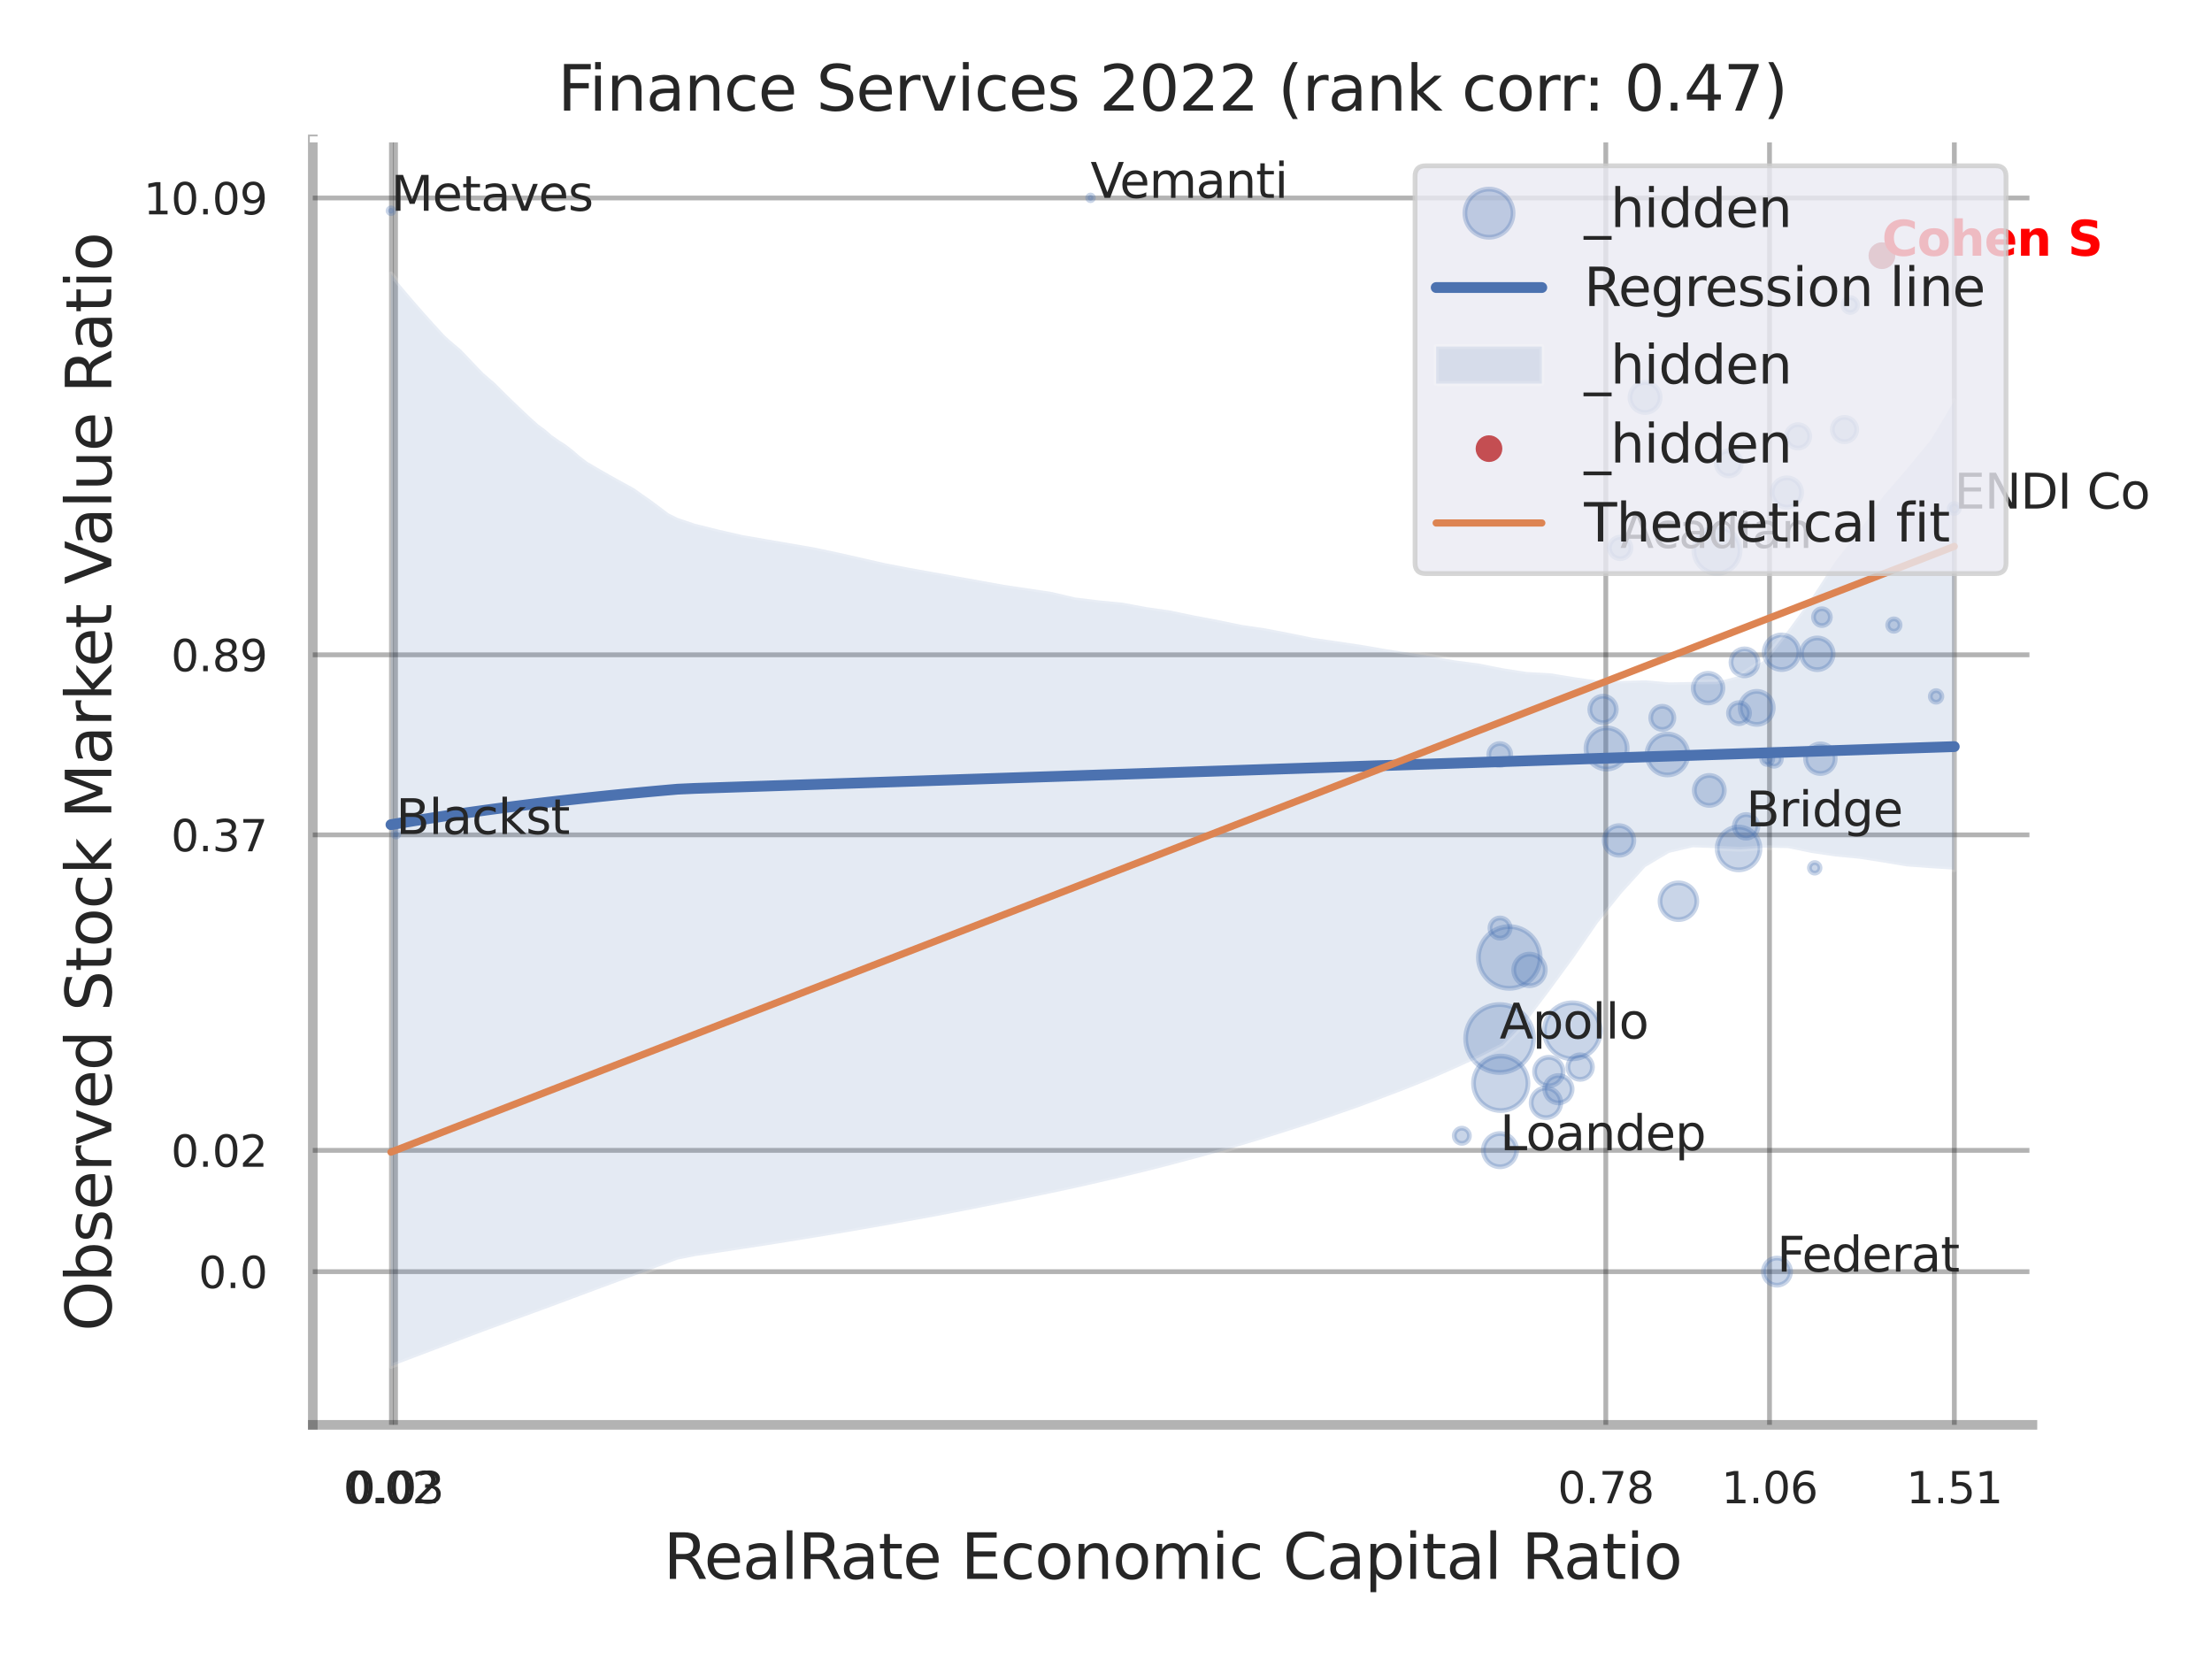 <?xml version="1.0" encoding="utf-8" standalone="no"?>
<!DOCTYPE svg PUBLIC "-//W3C//DTD SVG 1.1//EN"
  "http://www.w3.org/Graphics/SVG/1.1/DTD/svg11.dtd">
<svg xmlns:xlink="http://www.w3.org/1999/xlink" width="460.8pt" height="345.6pt" viewBox="0 0 460.8 345.6" xmlns="http://www.w3.org/2000/svg" version="1.1">
 <defs>
  <style type="text/css">*{stroke-linejoin: round; stroke-linecap: butt}</style>
 </defs>
 <g id="figure_1">
  <g id="patch_1">
   <path d="M 0 345.6 
L 460.8 345.6 
L 460.8 0 
L 0 0 
z
" style="fill: #ffffff"/>
  </g>
  <g id="axes_1">
   <g id="patch_2">
    <path d="M 65.16 296.82 
L 423.393 296.82 
L 423.393 29.04 
L 65.16 29.04 
z
" style="fill: #ffffff"/>
   </g>
   <g id="matplotlib.axis_1">
    <g id="xtick_1">
     <g id="line2d_1">
      <path d="M 81.539 296.82 
L 81.539 29.04 
" clip-path="url(#p0581e7d85b)" style="fill: none; stroke: #000000; stroke-opacity: 0.3; stroke-linecap: round"/>
     </g>
     <g id="text_1">
      <!-- 0.02 -->
      <g style="fill: #262626" transform="translate(71.52 313.159) scale(0.09 -0.09)">
       <defs>
        <path id="DejaVuSans-30" d="M 2034 4250 
Q 1547 4250 1301 3770 
Q 1056 3291 1056 2328 
Q 1056 1369 1301 889 
Q 1547 409 2034 409 
Q 2525 409 2770 889 
Q 3016 1369 3016 2328 
Q 3016 3291 2770 3770 
Q 2525 4250 2034 4250 
z
M 2034 4750 
Q 2819 4750 3233 4129 
Q 3647 3509 3647 2328 
Q 3647 1150 3233 529 
Q 2819 -91 2034 -91 
Q 1250 -91 836 529 
Q 422 1150 422 2328 
Q 422 3509 836 4129 
Q 1250 4750 2034 4750 
z
" transform="scale(0.016)"/>
        <path id="DejaVuSans-2e" d="M 684 794 
L 1344 794 
L 1344 0 
L 684 0 
L 684 794 
z
" transform="scale(0.016)"/>
        <path id="DejaVuSans-32" d="M 1228 531 
L 3431 531 
L 3431 0 
L 469 0 
L 469 531 
Q 828 903 1448 1529 
Q 2069 2156 2228 2338 
Q 2531 2678 2651 2914 
Q 2772 3150 2772 3378 
Q 2772 3750 2511 3984 
Q 2250 4219 1831 4219 
Q 1534 4219 1204 4116 
Q 875 4013 500 3803 
L 500 4441 
Q 881 4594 1212 4672 
Q 1544 4750 1819 4750 
Q 2544 4750 2975 4387 
Q 3406 4025 3406 3419 
Q 3406 3131 3298 2873 
Q 3191 2616 2906 2266 
Q 2828 2175 2409 1742 
Q 1991 1309 1228 531 
z
" transform="scale(0.016)"/>
       </defs>
       <use xlink:href="#DejaVuSans-30"/>
       <use xlink:href="#DejaVuSans-2e" transform="translate(63.623 0)"/>
       <use xlink:href="#DejaVuSans-30" transform="translate(95.41 0)"/>
       <use xlink:href="#DejaVuSans-32" transform="translate(159.033 0)"/>
      </g>
     </g>
    </g>
    <g id="xtick_2">
     <g id="line2d_2">
      <path d="M 82.395 296.82 
L 82.395 29.04 
" clip-path="url(#p0581e7d85b)" style="fill: none; stroke: #000000; stroke-opacity: 0.3; stroke-linecap: round"/>
     </g>
     <g id="text_2">
      <!-- 0.03 -->
      <g style="fill: #262626" transform="translate(72.375 313.159) scale(0.09 -0.09)">
       <defs>
        <path id="DejaVuSans-33" d="M 2597 2516 
Q 3050 2419 3304 2112 
Q 3559 1806 3559 1356 
Q 3559 666 3084 287 
Q 2609 -91 1734 -91 
Q 1441 -91 1130 -33 
Q 819 25 488 141 
L 488 750 
Q 750 597 1062 519 
Q 1375 441 1716 441 
Q 2309 441 2620 675 
Q 2931 909 2931 1356 
Q 2931 1769 2642 2001 
Q 2353 2234 1838 2234 
L 1294 2234 
L 1294 2753 
L 1863 2753 
Q 2328 2753 2575 2939 
Q 2822 3125 2822 3475 
Q 2822 3834 2567 4026 
Q 2313 4219 1838 4219 
Q 1578 4219 1281 4162 
Q 984 4106 628 3988 
L 628 4550 
Q 988 4650 1302 4700 
Q 1616 4750 1894 4750 
Q 2613 4750 3031 4423 
Q 3450 4097 3450 3541 
Q 3450 3153 3228 2886 
Q 3006 2619 2597 2516 
z
" transform="scale(0.016)"/>
       </defs>
       <use xlink:href="#DejaVuSans-30"/>
       <use xlink:href="#DejaVuSans-2e" transform="translate(63.623 0)"/>
       <use xlink:href="#DejaVuSans-30" transform="translate(95.41 0)"/>
       <use xlink:href="#DejaVuSans-33" transform="translate(159.033 0)"/>
      </g>
     </g>
    </g>
    <g id="xtick_3">
     <g id="line2d_3">
      <path d="M 334.518 296.82 
L 334.518 29.04 
" clip-path="url(#p0581e7d85b)" style="fill: none; stroke: #000000; stroke-opacity: 0.3; stroke-linecap: round"/>
     </g>
     <g id="text_3">
      <!-- 0.78 -->
      <g style="fill: #262626" transform="translate(324.499 313.159) scale(0.09 -0.09)">
       <defs>
        <path id="DejaVuSans-37" d="M 525 4666 
L 3525 4666 
L 3525 4397 
L 1831 0 
L 1172 0 
L 2766 4134 
L 525 4134 
L 525 4666 
z
" transform="scale(0.016)"/>
        <path id="DejaVuSans-38" d="M 2034 2216 
Q 1584 2216 1326 1975 
Q 1069 1734 1069 1313 
Q 1069 891 1326 650 
Q 1584 409 2034 409 
Q 2484 409 2743 651 
Q 3003 894 3003 1313 
Q 3003 1734 2745 1975 
Q 2488 2216 2034 2216 
z
M 1403 2484 
Q 997 2584 770 2862 
Q 544 3141 544 3541 
Q 544 4100 942 4425 
Q 1341 4750 2034 4750 
Q 2731 4750 3128 4425 
Q 3525 4100 3525 3541 
Q 3525 3141 3298 2862 
Q 3072 2584 2669 2484 
Q 3125 2378 3379 2068 
Q 3634 1759 3634 1313 
Q 3634 634 3220 271 
Q 2806 -91 2034 -91 
Q 1263 -91 848 271 
Q 434 634 434 1313 
Q 434 1759 690 2068 
Q 947 2378 1403 2484 
z
M 1172 3481 
Q 1172 3119 1398 2916 
Q 1625 2713 2034 2713 
Q 2441 2713 2670 2916 
Q 2900 3119 2900 3481 
Q 2900 3844 2670 4047 
Q 2441 4250 2034 4250 
Q 1625 4250 1398 4047 
Q 1172 3844 1172 3481 
z
" transform="scale(0.016)"/>
       </defs>
       <use xlink:href="#DejaVuSans-30"/>
       <use xlink:href="#DejaVuSans-2e" transform="translate(63.623 0)"/>
       <use xlink:href="#DejaVuSans-37" transform="translate(95.41 0)"/>
       <use xlink:href="#DejaVuSans-38" transform="translate(159.033 0)"/>
      </g>
     </g>
    </g>
    <g id="xtick_4">
     <g id="line2d_4">
      <path d="M 368.621 296.82 
L 368.621 29.04 
" clip-path="url(#p0581e7d85b)" style="fill: none; stroke: #000000; stroke-opacity: 0.3; stroke-linecap: round"/>
     </g>
     <g id="text_4">
      <!-- 1.06 -->
      <g style="fill: #262626" transform="translate(358.601 313.159) scale(0.09 -0.09)">
       <defs>
        <path id="DejaVuSans-31" d="M 794 531 
L 1825 531 
L 1825 4091 
L 703 3866 
L 703 4441 
L 1819 4666 
L 2450 4666 
L 2450 531 
L 3481 531 
L 3481 0 
L 794 0 
L 794 531 
z
" transform="scale(0.016)"/>
        <path id="DejaVuSans-36" d="M 2113 2584 
Q 1688 2584 1439 2293 
Q 1191 2003 1191 1497 
Q 1191 994 1439 701 
Q 1688 409 2113 409 
Q 2538 409 2786 701 
Q 3034 994 3034 1497 
Q 3034 2003 2786 2293 
Q 2538 2584 2113 2584 
z
M 3366 4563 
L 3366 3988 
Q 3128 4100 2886 4159 
Q 2644 4219 2406 4219 
Q 1781 4219 1451 3797 
Q 1122 3375 1075 2522 
Q 1259 2794 1537 2939 
Q 1816 3084 2150 3084 
Q 2853 3084 3261 2657 
Q 3669 2231 3669 1497 
Q 3669 778 3244 343 
Q 2819 -91 2113 -91 
Q 1303 -91 875 529 
Q 447 1150 447 2328 
Q 447 3434 972 4092 
Q 1497 4750 2381 4750 
Q 2619 4750 2861 4703 
Q 3103 4656 3366 4563 
z
" transform="scale(0.016)"/>
       </defs>
       <use xlink:href="#DejaVuSans-31"/>
       <use xlink:href="#DejaVuSans-2e" transform="translate(63.623 0)"/>
       <use xlink:href="#DejaVuSans-30" transform="translate(95.41 0)"/>
       <use xlink:href="#DejaVuSans-36" transform="translate(159.033 0)"/>
      </g>
     </g>
    </g>
    <g id="xtick_5">
     <g id="line2d_5">
      <path d="M 407.124 296.82 
L 407.124 29.04 
" clip-path="url(#p0581e7d85b)" style="fill: none; stroke: #000000; stroke-opacity: 0.3; stroke-linecap: round"/>
     </g>
     <g id="text_5">
      <!-- 1.51 -->
      <g style="fill: #262626" transform="translate(397.104 313.159) scale(0.09 -0.09)">
       <defs>
        <path id="DejaVuSans-35" d="M 691 4666 
L 3169 4666 
L 3169 4134 
L 1269 4134 
L 1269 2991 
Q 1406 3038 1543 3061 
Q 1681 3084 1819 3084 
Q 2600 3084 3056 2656 
Q 3513 2228 3513 1497 
Q 3513 744 3044 326 
Q 2575 -91 1722 -91 
Q 1428 -91 1123 -41 
Q 819 9 494 109 
L 494 744 
Q 775 591 1075 516 
Q 1375 441 1709 441 
Q 2250 441 2565 725 
Q 2881 1009 2881 1497 
Q 2881 1984 2565 2268 
Q 2250 2553 1709 2553 
Q 1456 2553 1204 2497 
Q 953 2441 691 2322 
L 691 4666 
z
" transform="scale(0.016)"/>
       </defs>
       <use xlink:href="#DejaVuSans-31"/>
       <use xlink:href="#DejaVuSans-2e" transform="translate(63.623 0)"/>
       <use xlink:href="#DejaVuSans-35" transform="translate(95.41 0)"/>
       <use xlink:href="#DejaVuSans-31" transform="translate(159.033 0)"/>
      </g>
     </g>
    </g>
    <g id="xtick_6"/>
    <g id="xtick_7"/>
    <g id="text_6">
     <!-- RealRate Economic Capital Ratio -->
     <g style="fill: #262626" transform="translate(138.223 328.908) scale(0.13 -0.13)">
      <defs>
       <path id="DejaVuSans-52" d="M 2841 2188 
Q 3044 2119 3236 1894 
Q 3428 1669 3622 1275 
L 4263 0 
L 3584 0 
L 2988 1197 
Q 2756 1666 2539 1819 
Q 2322 1972 1947 1972 
L 1259 1972 
L 1259 0 
L 628 0 
L 628 4666 
L 2053 4666 
Q 2853 4666 3247 4331 
Q 3641 3997 3641 3322 
Q 3641 2881 3436 2590 
Q 3231 2300 2841 2188 
z
M 1259 4147 
L 1259 2491 
L 2053 2491 
Q 2509 2491 2742 2702 
Q 2975 2913 2975 3322 
Q 2975 3731 2742 3939 
Q 2509 4147 2053 4147 
L 1259 4147 
z
" transform="scale(0.016)"/>
       <path id="DejaVuSans-65" d="M 3597 1894 
L 3597 1613 
L 953 1613 
Q 991 1019 1311 708 
Q 1631 397 2203 397 
Q 2534 397 2845 478 
Q 3156 559 3463 722 
L 3463 178 
Q 3153 47 2828 -22 
Q 2503 -91 2169 -91 
Q 1331 -91 842 396 
Q 353 884 353 1716 
Q 353 2575 817 3079 
Q 1281 3584 2069 3584 
Q 2775 3584 3186 3129 
Q 3597 2675 3597 1894 
z
M 3022 2063 
Q 3016 2534 2758 2815 
Q 2500 3097 2075 3097 
Q 1594 3097 1305 2825 
Q 1016 2553 972 2059 
L 3022 2063 
z
" transform="scale(0.016)"/>
       <path id="DejaVuSans-61" d="M 2194 1759 
Q 1497 1759 1228 1600 
Q 959 1441 959 1056 
Q 959 750 1161 570 
Q 1363 391 1709 391 
Q 2188 391 2477 730 
Q 2766 1069 2766 1631 
L 2766 1759 
L 2194 1759 
z
M 3341 1997 
L 3341 0 
L 2766 0 
L 2766 531 
Q 2569 213 2275 61 
Q 1981 -91 1556 -91 
Q 1019 -91 701 211 
Q 384 513 384 1019 
Q 384 1609 779 1909 
Q 1175 2209 1959 2209 
L 2766 2209 
L 2766 2266 
Q 2766 2663 2505 2880 
Q 2244 3097 1772 3097 
Q 1472 3097 1187 3025 
Q 903 2953 641 2809 
L 641 3341 
Q 956 3463 1253 3523 
Q 1550 3584 1831 3584 
Q 2591 3584 2966 3190 
Q 3341 2797 3341 1997 
z
" transform="scale(0.016)"/>
       <path id="DejaVuSans-6c" d="M 603 4863 
L 1178 4863 
L 1178 0 
L 603 0 
L 603 4863 
z
" transform="scale(0.016)"/>
       <path id="DejaVuSans-74" d="M 1172 4494 
L 1172 3500 
L 2356 3500 
L 2356 3053 
L 1172 3053 
L 1172 1153 
Q 1172 725 1289 603 
Q 1406 481 1766 481 
L 2356 481 
L 2356 0 
L 1766 0 
Q 1100 0 847 248 
Q 594 497 594 1153 
L 594 3053 
L 172 3053 
L 172 3500 
L 594 3500 
L 594 4494 
L 1172 4494 
z
" transform="scale(0.016)"/>
       <path id="DejaVuSans-20" transform="scale(0.016)"/>
       <path id="DejaVuSans-45" d="M 628 4666 
L 3578 4666 
L 3578 4134 
L 1259 4134 
L 1259 2753 
L 3481 2753 
L 3481 2222 
L 1259 2222 
L 1259 531 
L 3634 531 
L 3634 0 
L 628 0 
L 628 4666 
z
" transform="scale(0.016)"/>
       <path id="DejaVuSans-63" d="M 3122 3366 
L 3122 2828 
Q 2878 2963 2633 3030 
Q 2388 3097 2138 3097 
Q 1578 3097 1268 2742 
Q 959 2388 959 1747 
Q 959 1106 1268 751 
Q 1578 397 2138 397 
Q 2388 397 2633 464 
Q 2878 531 3122 666 
L 3122 134 
Q 2881 22 2623 -34 
Q 2366 -91 2075 -91 
Q 1284 -91 818 406 
Q 353 903 353 1747 
Q 353 2603 823 3093 
Q 1294 3584 2113 3584 
Q 2378 3584 2631 3529 
Q 2884 3475 3122 3366 
z
" transform="scale(0.016)"/>
       <path id="DejaVuSans-6f" d="M 1959 3097 
Q 1497 3097 1228 2736 
Q 959 2375 959 1747 
Q 959 1119 1226 758 
Q 1494 397 1959 397 
Q 2419 397 2687 759 
Q 2956 1122 2956 1747 
Q 2956 2369 2687 2733 
Q 2419 3097 1959 3097 
z
M 1959 3584 
Q 2709 3584 3137 3096 
Q 3566 2609 3566 1747 
Q 3566 888 3137 398 
Q 2709 -91 1959 -91 
Q 1206 -91 779 398 
Q 353 888 353 1747 
Q 353 2609 779 3096 
Q 1206 3584 1959 3584 
z
" transform="scale(0.016)"/>
       <path id="DejaVuSans-6e" d="M 3513 2113 
L 3513 0 
L 2938 0 
L 2938 2094 
Q 2938 2591 2744 2837 
Q 2550 3084 2163 3084 
Q 1697 3084 1428 2787 
Q 1159 2491 1159 1978 
L 1159 0 
L 581 0 
L 581 3500 
L 1159 3500 
L 1159 2956 
Q 1366 3272 1645 3428 
Q 1925 3584 2291 3584 
Q 2894 3584 3203 3211 
Q 3513 2838 3513 2113 
z
" transform="scale(0.016)"/>
       <path id="DejaVuSans-6d" d="M 3328 2828 
Q 3544 3216 3844 3400 
Q 4144 3584 4550 3584 
Q 5097 3584 5394 3201 
Q 5691 2819 5691 2113 
L 5691 0 
L 5113 0 
L 5113 2094 
Q 5113 2597 4934 2840 
Q 4756 3084 4391 3084 
Q 3944 3084 3684 2787 
Q 3425 2491 3425 1978 
L 3425 0 
L 2847 0 
L 2847 2094 
Q 2847 2600 2669 2842 
Q 2491 3084 2119 3084 
Q 1678 3084 1418 2786 
Q 1159 2488 1159 1978 
L 1159 0 
L 581 0 
L 581 3500 
L 1159 3500 
L 1159 2956 
Q 1356 3278 1631 3431 
Q 1906 3584 2284 3584 
Q 2666 3584 2933 3390 
Q 3200 3197 3328 2828 
z
" transform="scale(0.016)"/>
       <path id="DejaVuSans-69" d="M 603 3500 
L 1178 3500 
L 1178 0 
L 603 0 
L 603 3500 
z
M 603 4863 
L 1178 4863 
L 1178 4134 
L 603 4134 
L 603 4863 
z
" transform="scale(0.016)"/>
       <path id="DejaVuSans-43" d="M 4122 4306 
L 4122 3641 
Q 3803 3938 3442 4084 
Q 3081 4231 2675 4231 
Q 1875 4231 1450 3742 
Q 1025 3253 1025 2328 
Q 1025 1406 1450 917 
Q 1875 428 2675 428 
Q 3081 428 3442 575 
Q 3803 722 4122 1019 
L 4122 359 
Q 3791 134 3420 21 
Q 3050 -91 2638 -91 
Q 1578 -91 968 557 
Q 359 1206 359 2328 
Q 359 3453 968 4101 
Q 1578 4750 2638 4750 
Q 3056 4750 3426 4639 
Q 3797 4528 4122 4306 
z
" transform="scale(0.016)"/>
       <path id="DejaVuSans-70" d="M 1159 525 
L 1159 -1331 
L 581 -1331 
L 581 3500 
L 1159 3500 
L 1159 2969 
Q 1341 3281 1617 3432 
Q 1894 3584 2278 3584 
Q 2916 3584 3314 3078 
Q 3713 2572 3713 1747 
Q 3713 922 3314 415 
Q 2916 -91 2278 -91 
Q 1894 -91 1617 61 
Q 1341 213 1159 525 
z
M 3116 1747 
Q 3116 2381 2855 2742 
Q 2594 3103 2138 3103 
Q 1681 3103 1420 2742 
Q 1159 2381 1159 1747 
Q 1159 1113 1420 752 
Q 1681 391 2138 391 
Q 2594 391 2855 752 
Q 3116 1113 3116 1747 
z
" transform="scale(0.016)"/>
      </defs>
      <use xlink:href="#DejaVuSans-52"/>
      <use xlink:href="#DejaVuSans-65" transform="translate(64.982 0)"/>
      <use xlink:href="#DejaVuSans-61" transform="translate(126.506 0)"/>
      <use xlink:href="#DejaVuSans-6c" transform="translate(187.785 0)"/>
      <use xlink:href="#DejaVuSans-52" transform="translate(215.568 0)"/>
      <use xlink:href="#DejaVuSans-61" transform="translate(282.801 0)"/>
      <use xlink:href="#DejaVuSans-74" transform="translate(344.08 0)"/>
      <use xlink:href="#DejaVuSans-65" transform="translate(383.289 0)"/>
      <use xlink:href="#DejaVuSans-20" transform="translate(444.812 0)"/>
      <use xlink:href="#DejaVuSans-45" transform="translate(476.6 0)"/>
      <use xlink:href="#DejaVuSans-63" transform="translate(539.783 0)"/>
      <use xlink:href="#DejaVuSans-6f" transform="translate(594.764 0)"/>
      <use xlink:href="#DejaVuSans-6e" transform="translate(655.945 0)"/>
      <use xlink:href="#DejaVuSans-6f" transform="translate(719.324 0)"/>
      <use xlink:href="#DejaVuSans-6d" transform="translate(780.506 0)"/>
      <use xlink:href="#DejaVuSans-69" transform="translate(877.918 0)"/>
      <use xlink:href="#DejaVuSans-63" transform="translate(905.701 0)"/>
      <use xlink:href="#DejaVuSans-20" transform="translate(960.682 0)"/>
      <use xlink:href="#DejaVuSans-43" transform="translate(992.469 0)"/>
      <use xlink:href="#DejaVuSans-61" transform="translate(1062.293 0)"/>
      <use xlink:href="#DejaVuSans-70" transform="translate(1123.572 0)"/>
      <use xlink:href="#DejaVuSans-69" transform="translate(1187.049 0)"/>
      <use xlink:href="#DejaVuSans-74" transform="translate(1214.832 0)"/>
      <use xlink:href="#DejaVuSans-61" transform="translate(1254.041 0)"/>
      <use xlink:href="#DejaVuSans-6c" transform="translate(1315.32 0)"/>
      <use xlink:href="#DejaVuSans-20" transform="translate(1343.104 0)"/>
      <use xlink:href="#DejaVuSans-52" transform="translate(1374.891 0)"/>
      <use xlink:href="#DejaVuSans-61" transform="translate(1442.123 0)"/>
      <use xlink:href="#DejaVuSans-74" transform="translate(1503.402 0)"/>
      <use xlink:href="#DejaVuSans-69" transform="translate(1542.611 0)"/>
      <use xlink:href="#DejaVuSans-6f" transform="translate(1570.395 0)"/>
     </g>
    </g>
   </g>
   <g id="matplotlib.axis_2">
    <g id="ytick_1">
     <g id="line2d_6">
      <path d="M 65.16 264.913 
L 423.393 264.913 
" clip-path="url(#p0581e7d85b)" style="fill: none; stroke: #000000; stroke-opacity: 0.3; stroke-linecap: round"/>
     </g>
     <g id="text_7">
      <!-- 0.0 -->
      <g style="fill: #262626" transform="translate(41.347 268.332) scale(0.09 -0.09)">
       <use xlink:href="#DejaVuSans-30"/>
       <use xlink:href="#DejaVuSans-2e" transform="translate(63.623 0)"/>
       <use xlink:href="#DejaVuSans-30" transform="translate(95.41 0)"/>
      </g>
     </g>
    </g>
    <g id="ytick_2">
     <g id="line2d_7">
      <path d="M 65.16 239.64 
L 423.393 239.64 
" clip-path="url(#p0581e7d85b)" style="fill: none; stroke: #000000; stroke-opacity: 0.3; stroke-linecap: round"/>
     </g>
     <g id="text_8">
      <!-- 0.02 -->
      <g style="fill: #262626" transform="translate(35.621 243.059) scale(0.09 -0.09)">
       <use xlink:href="#DejaVuSans-30"/>
       <use xlink:href="#DejaVuSans-2e" transform="translate(63.623 0)"/>
       <use xlink:href="#DejaVuSans-30" transform="translate(95.41 0)"/>
       <use xlink:href="#DejaVuSans-32" transform="translate(159.033 0)"/>
      </g>
     </g>
    </g>
    <g id="ytick_3">
     <g id="line2d_8">
      <path d="M 65.16 173.918 
L 423.393 173.918 
" clip-path="url(#p0581e7d85b)" style="fill: none; stroke: #000000; stroke-opacity: 0.3; stroke-linecap: round"/>
     </g>
     <g id="text_9">
      <!-- 0.37 -->
      <g style="fill: #262626" transform="translate(35.621 177.337) scale(0.09 -0.09)">
       <use xlink:href="#DejaVuSans-30"/>
       <use xlink:href="#DejaVuSans-2e" transform="translate(63.623 0)"/>
       <use xlink:href="#DejaVuSans-33" transform="translate(95.41 0)"/>
       <use xlink:href="#DejaVuSans-37" transform="translate(159.033 0)"/>
      </g>
     </g>
    </g>
    <g id="ytick_4">
     <g id="line2d_9">
      <path d="M 65.16 136.408 
L 423.393 136.408 
" clip-path="url(#p0581e7d85b)" style="fill: none; stroke: #000000; stroke-opacity: 0.3; stroke-linecap: round"/>
     </g>
     <g id="text_10">
      <!-- 0.89 -->
      <g style="fill: #262626" transform="translate(35.621 139.827) scale(0.09 -0.09)">
       <defs>
        <path id="DejaVuSans-39" d="M 703 97 
L 703 672 
Q 941 559 1184 500 
Q 1428 441 1663 441 
Q 2288 441 2617 861 
Q 2947 1281 2994 2138 
Q 2813 1869 2534 1725 
Q 2256 1581 1919 1581 
Q 1219 1581 811 2004 
Q 403 2428 403 3163 
Q 403 3881 828 4315 
Q 1253 4750 1959 4750 
Q 2769 4750 3195 4129 
Q 3622 3509 3622 2328 
Q 3622 1225 3098 567 
Q 2575 -91 1691 -91 
Q 1453 -91 1209 -44 
Q 966 3 703 97 
z
M 1959 2075 
Q 2384 2075 2632 2365 
Q 2881 2656 2881 3163 
Q 2881 3666 2632 3958 
Q 2384 4250 1959 4250 
Q 1534 4250 1286 3958 
Q 1038 3666 1038 3163 
Q 1038 2656 1286 2365 
Q 1534 2075 1959 2075 
z
" transform="scale(0.016)"/>
       </defs>
       <use xlink:href="#DejaVuSans-30"/>
       <use xlink:href="#DejaVuSans-2e" transform="translate(63.623 0)"/>
       <use xlink:href="#DejaVuSans-38" transform="translate(95.41 0)"/>
       <use xlink:href="#DejaVuSans-39" transform="translate(159.033 0)"/>
      </g>
     </g>
    </g>
    <g id="ytick_5">
     <g id="line2d_10">
      <path d="M 65.16 41.241 
L 423.393 41.241 
" clip-path="url(#p0581e7d85b)" style="fill: none; stroke: #000000; stroke-opacity: 0.3; stroke-linecap: round"/>
     </g>
     <g id="text_11">
      <!-- 10.09 -->
      <g style="fill: #262626" transform="translate(29.895 44.66) scale(0.09 -0.09)">
       <use xlink:href="#DejaVuSans-31"/>
       <use xlink:href="#DejaVuSans-30" transform="translate(63.623 0)"/>
       <use xlink:href="#DejaVuSans-2e" transform="translate(127.246 0)"/>
       <use xlink:href="#DejaVuSans-30" transform="translate(159.033 0)"/>
       <use xlink:href="#DejaVuSans-39" transform="translate(222.656 0)"/>
      </g>
     </g>
    </g>
    <g id="ytick_6"/>
    <g id="ytick_7"/>
    <g id="ytick_8"/>
    <g id="text_12">
     <!-- Observed Stock Market Value Ratio -->
     <g style="fill: #262626" transform="translate(23.191 277.332) rotate(-90) scale(0.13 -0.13)">
      <defs>
       <path id="DejaVuSans-4f" d="M 2522 4238 
Q 1834 4238 1429 3725 
Q 1025 3213 1025 2328 
Q 1025 1447 1429 934 
Q 1834 422 2522 422 
Q 3209 422 3611 934 
Q 4013 1447 4013 2328 
Q 4013 3213 3611 3725 
Q 3209 4238 2522 4238 
z
M 2522 4750 
Q 3503 4750 4090 4092 
Q 4678 3434 4678 2328 
Q 4678 1225 4090 567 
Q 3503 -91 2522 -91 
Q 1538 -91 948 565 
Q 359 1222 359 2328 
Q 359 3434 948 4092 
Q 1538 4750 2522 4750 
z
" transform="scale(0.016)"/>
       <path id="DejaVuSans-62" d="M 3116 1747 
Q 3116 2381 2855 2742 
Q 2594 3103 2138 3103 
Q 1681 3103 1420 2742 
Q 1159 2381 1159 1747 
Q 1159 1113 1420 752 
Q 1681 391 2138 391 
Q 2594 391 2855 752 
Q 3116 1113 3116 1747 
z
M 1159 2969 
Q 1341 3281 1617 3432 
Q 1894 3584 2278 3584 
Q 2916 3584 3314 3078 
Q 3713 2572 3713 1747 
Q 3713 922 3314 415 
Q 2916 -91 2278 -91 
Q 1894 -91 1617 61 
Q 1341 213 1159 525 
L 1159 0 
L 581 0 
L 581 4863 
L 1159 4863 
L 1159 2969 
z
" transform="scale(0.016)"/>
       <path id="DejaVuSans-73" d="M 2834 3397 
L 2834 2853 
Q 2591 2978 2328 3040 
Q 2066 3103 1784 3103 
Q 1356 3103 1142 2972 
Q 928 2841 928 2578 
Q 928 2378 1081 2264 
Q 1234 2150 1697 2047 
L 1894 2003 
Q 2506 1872 2764 1633 
Q 3022 1394 3022 966 
Q 3022 478 2636 193 
Q 2250 -91 1575 -91 
Q 1294 -91 989 -36 
Q 684 19 347 128 
L 347 722 
Q 666 556 975 473 
Q 1284 391 1588 391 
Q 1994 391 2212 530 
Q 2431 669 2431 922 
Q 2431 1156 2273 1281 
Q 2116 1406 1581 1522 
L 1381 1569 
Q 847 1681 609 1914 
Q 372 2147 372 2553 
Q 372 3047 722 3315 
Q 1072 3584 1716 3584 
Q 2034 3584 2315 3537 
Q 2597 3491 2834 3397 
z
" transform="scale(0.016)"/>
       <path id="DejaVuSans-72" d="M 2631 2963 
Q 2534 3019 2420 3045 
Q 2306 3072 2169 3072 
Q 1681 3072 1420 2755 
Q 1159 2438 1159 1844 
L 1159 0 
L 581 0 
L 581 3500 
L 1159 3500 
L 1159 2956 
Q 1341 3275 1631 3429 
Q 1922 3584 2338 3584 
Q 2397 3584 2469 3576 
Q 2541 3569 2628 3553 
L 2631 2963 
z
" transform="scale(0.016)"/>
       <path id="DejaVuSans-76" d="M 191 3500 
L 800 3500 
L 1894 563 
L 2988 3500 
L 3597 3500 
L 2284 0 
L 1503 0 
L 191 3500 
z
" transform="scale(0.016)"/>
       <path id="DejaVuSans-64" d="M 2906 2969 
L 2906 4863 
L 3481 4863 
L 3481 0 
L 2906 0 
L 2906 525 
Q 2725 213 2448 61 
Q 2172 -91 1784 -91 
Q 1150 -91 751 415 
Q 353 922 353 1747 
Q 353 2572 751 3078 
Q 1150 3584 1784 3584 
Q 2172 3584 2448 3432 
Q 2725 3281 2906 2969 
z
M 947 1747 
Q 947 1113 1208 752 
Q 1469 391 1925 391 
Q 2381 391 2643 752 
Q 2906 1113 2906 1747 
Q 2906 2381 2643 2742 
Q 2381 3103 1925 3103 
Q 1469 3103 1208 2742 
Q 947 2381 947 1747 
z
" transform="scale(0.016)"/>
       <path id="DejaVuSans-53" d="M 3425 4513 
L 3425 3897 
Q 3066 4069 2747 4153 
Q 2428 4238 2131 4238 
Q 1616 4238 1336 4038 
Q 1056 3838 1056 3469 
Q 1056 3159 1242 3001 
Q 1428 2844 1947 2747 
L 2328 2669 
Q 3034 2534 3370 2195 
Q 3706 1856 3706 1288 
Q 3706 609 3251 259 
Q 2797 -91 1919 -91 
Q 1588 -91 1214 -16 
Q 841 59 441 206 
L 441 856 
Q 825 641 1194 531 
Q 1563 422 1919 422 
Q 2459 422 2753 634 
Q 3047 847 3047 1241 
Q 3047 1584 2836 1778 
Q 2625 1972 2144 2069 
L 1759 2144 
Q 1053 2284 737 2584 
Q 422 2884 422 3419 
Q 422 4038 858 4394 
Q 1294 4750 2059 4750 
Q 2388 4750 2728 4690 
Q 3069 4631 3425 4513 
z
" transform="scale(0.016)"/>
       <path id="DejaVuSans-6b" d="M 581 4863 
L 1159 4863 
L 1159 1991 
L 2875 3500 
L 3609 3500 
L 1753 1863 
L 3688 0 
L 2938 0 
L 1159 1709 
L 1159 0 
L 581 0 
L 581 4863 
z
" transform="scale(0.016)"/>
       <path id="DejaVuSans-4d" d="M 628 4666 
L 1569 4666 
L 2759 1491 
L 3956 4666 
L 4897 4666 
L 4897 0 
L 4281 0 
L 4281 4097 
L 3078 897 
L 2444 897 
L 1241 4097 
L 1241 0 
L 628 0 
L 628 4666 
z
" transform="scale(0.016)"/>
       <path id="DejaVuSans-56" d="M 1831 0 
L 50 4666 
L 709 4666 
L 2188 738 
L 3669 4666 
L 4325 4666 
L 2547 0 
L 1831 0 
z
" transform="scale(0.016)"/>
       <path id="DejaVuSans-75" d="M 544 1381 
L 544 3500 
L 1119 3500 
L 1119 1403 
Q 1119 906 1312 657 
Q 1506 409 1894 409 
Q 2359 409 2629 706 
Q 2900 1003 2900 1516 
L 2900 3500 
L 3475 3500 
L 3475 0 
L 2900 0 
L 2900 538 
Q 2691 219 2414 64 
Q 2138 -91 1772 -91 
Q 1169 -91 856 284 
Q 544 659 544 1381 
z
M 1991 3584 
L 1991 3584 
z
" transform="scale(0.016)"/>
      </defs>
      <use xlink:href="#DejaVuSans-4f"/>
      <use xlink:href="#DejaVuSans-62" transform="translate(78.711 0)"/>
      <use xlink:href="#DejaVuSans-73" transform="translate(142.188 0)"/>
      <use xlink:href="#DejaVuSans-65" transform="translate(194.287 0)"/>
      <use xlink:href="#DejaVuSans-72" transform="translate(255.811 0)"/>
      <use xlink:href="#DejaVuSans-76" transform="translate(296.924 0)"/>
      <use xlink:href="#DejaVuSans-65" transform="translate(356.104 0)"/>
      <use xlink:href="#DejaVuSans-64" transform="translate(417.627 0)"/>
      <use xlink:href="#DejaVuSans-20" transform="translate(481.104 0)"/>
      <use xlink:href="#DejaVuSans-53" transform="translate(512.891 0)"/>
      <use xlink:href="#DejaVuSans-74" transform="translate(576.367 0)"/>
      <use xlink:href="#DejaVuSans-6f" transform="translate(615.576 0)"/>
      <use xlink:href="#DejaVuSans-63" transform="translate(676.758 0)"/>
      <use xlink:href="#DejaVuSans-6b" transform="translate(731.738 0)"/>
      <use xlink:href="#DejaVuSans-20" transform="translate(789.648 0)"/>
      <use xlink:href="#DejaVuSans-4d" transform="translate(821.436 0)"/>
      <use xlink:href="#DejaVuSans-61" transform="translate(907.715 0)"/>
      <use xlink:href="#DejaVuSans-72" transform="translate(968.994 0)"/>
      <use xlink:href="#DejaVuSans-6b" transform="translate(1010.107 0)"/>
      <use xlink:href="#DejaVuSans-65" transform="translate(1064.393 0)"/>
      <use xlink:href="#DejaVuSans-74" transform="translate(1125.916 0)"/>
      <use xlink:href="#DejaVuSans-20" transform="translate(1165.125 0)"/>
      <use xlink:href="#DejaVuSans-56" transform="translate(1196.912 0)"/>
      <use xlink:href="#DejaVuSans-61" transform="translate(1257.57 0)"/>
      <use xlink:href="#DejaVuSans-6c" transform="translate(1318.85 0)"/>
      <use xlink:href="#DejaVuSans-75" transform="translate(1346.633 0)"/>
      <use xlink:href="#DejaVuSans-65" transform="translate(1410.012 0)"/>
      <use xlink:href="#DejaVuSans-20" transform="translate(1471.535 0)"/>
      <use xlink:href="#DejaVuSans-52" transform="translate(1503.322 0)"/>
      <use xlink:href="#DejaVuSans-61" transform="translate(1570.555 0)"/>
      <use xlink:href="#DejaVuSans-74" transform="translate(1631.834 0)"/>
      <use xlink:href="#DejaVuSans-69" transform="translate(1671.043 0)"/>
      <use xlink:href="#DejaVuSans-6f" transform="translate(1698.826 0)"/>
     </g>
    </g>
   </g>
   <g id="PathCollection_1">
    <path d="M 329.175 224.849 
C 329.854 224.849 330.505 224.579 330.985 224.099 
C 331.465 223.62 331.734 222.968 331.734 222.29 
C 331.734 221.611 331.465 220.96 330.985 220.48 
C 330.505 220 329.854 219.73 329.175 219.73 
C 328.496 219.73 327.845 220 327.365 220.48 
C 326.885 220.96 326.616 221.611 326.616 222.29 
C 326.616 222.968 326.885 223.62 327.365 224.099 
C 327.845 224.579 328.496 224.849 329.175 224.849 
z
" clip-path="url(#p0581e7d85b)" style="fill: #4c72b0; fill-opacity: 0.3; stroke: #4c72b0; stroke-opacity: 0.3"/>
    <path d="M 385.434 65.091 
C 385.845 65.091 386.238 64.928 386.528 64.638 
C 386.818 64.348 386.981 63.955 386.981 63.544 
C 386.981 63.134 386.818 62.741 386.528 62.451 
C 386.238 62.161 385.845 61.998 385.434 61.998 
C 385.024 61.998 384.631 62.161 384.341 62.451 
C 384.051 62.741 383.888 63.134 383.888 63.544 
C 383.888 63.955 384.051 64.348 384.341 64.638 
C 384.631 64.928 385.024 65.091 385.434 65.091 
z
" clip-path="url(#p0581e7d85b)" style="fill: #4c72b0; fill-opacity: 0.3; stroke: #4c72b0; stroke-opacity: 0.3"/>
    <path d="M 394.529 131.503 
C 394.871 131.503 395.2 131.367 395.442 131.125 
C 395.685 130.882 395.821 130.554 395.821 130.211 
C 395.821 129.869 395.685 129.54 395.442 129.298 
C 395.2 129.055 394.871 128.919 394.529 128.919 
C 394.186 128.919 393.858 129.055 393.615 129.298 
C 393.373 129.54 393.237 129.869 393.237 130.211 
C 393.237 130.554 393.373 130.882 393.615 131.125 
C 393.858 131.367 394.186 131.503 394.529 131.503 
z
" clip-path="url(#p0581e7d85b)" style="fill: #4c72b0; fill-opacity: 0.3; stroke: #4c72b0; stroke-opacity: 0.3"/>
    <path d="M 314.414 205.892 
C 316.12 205.892 317.756 205.214 318.962 204.008 
C 320.168 202.802 320.845 201.166 320.845 199.461 
C 320.845 197.755 320.168 196.119 318.962 194.913 
C 317.756 193.707 316.12 193.029 314.414 193.029 
C 312.708 193.029 311.073 193.707 309.866 194.913 
C 308.66 196.119 307.983 197.755 307.983 199.461 
C 307.983 201.166 308.66 202.802 309.866 204.008 
C 311.073 205.214 312.708 205.892 314.414 205.892 
z
" clip-path="url(#p0581e7d85b)" style="fill: #4c72b0; fill-opacity: 0.3; stroke: #4c72b0; stroke-opacity: 0.3"/>
    <path d="M 337.273 178.161 
C 338.09 178.161 338.874 177.837 339.452 177.259 
C 340.03 176.681 340.355 175.897 340.355 175.079 
C 340.355 174.262 340.03 173.478 339.452 172.9 
C 338.874 172.322 338.09 171.997 337.273 171.997 
C 336.455 171.997 335.671 172.322 335.093 172.9 
C 334.515 173.478 334.191 174.262 334.191 175.079 
C 334.191 175.897 334.515 176.681 335.093 177.259 
C 335.671 177.837 336.455 178.161 337.273 178.161 
z
" clip-path="url(#p0581e7d85b)" style="fill: #4c72b0; fill-opacity: 0.3; stroke: #4c72b0; stroke-opacity: 0.3"/>
    <path d="M 324.647 229.754 
C 325.403 229.754 326.128 229.453 326.663 228.919 
C 327.197 228.384 327.498 227.659 327.498 226.903 
C 327.498 226.147 327.197 225.422 326.663 224.888 
C 326.128 224.353 325.403 224.053 324.647 224.053 
C 323.891 224.053 323.166 224.353 322.631 224.888 
C 322.097 225.422 321.797 226.147 321.797 226.903 
C 321.797 227.659 322.097 228.384 322.631 228.919 
C 323.166 229.453 323.891 229.754 324.647 229.754 
z
" clip-path="url(#p0581e7d85b)" style="fill: #4c72b0; fill-opacity: 0.3; stroke: #4c72b0; stroke-opacity: 0.3"/>
    <path d="M 362.182 181.205 
C 363.364 181.205 364.497 180.735 365.333 179.9 
C 366.168 179.064 366.638 177.931 366.638 176.749 
C 366.638 175.567 366.168 174.434 365.333 173.598 
C 364.497 172.763 363.364 172.293 362.182 172.293 
C 361 172.293 359.867 172.763 359.031 173.598 
C 358.196 174.434 357.726 175.567 357.726 176.749 
C 357.726 177.931 358.196 179.064 359.031 179.9 
C 359.867 180.735 361 181.205 362.182 181.205 
z
" clip-path="url(#p0581e7d85b)" style="fill: #4c72b0; fill-opacity: 0.3; stroke: #4c72b0; stroke-opacity: 0.3"/>
    <path d="M 81.443 44.512 
C 81.604 44.512 81.759 44.448 81.873 44.334 
C 81.986 44.22 82.05 44.066 82.05 43.905 
C 82.05 43.744 81.986 43.59 81.873 43.476 
C 81.759 43.362 81.604 43.298 81.443 43.298 
C 81.282 43.298 81.128 43.362 81.014 43.476 
C 80.9 43.59 80.836 43.744 80.836 43.905 
C 80.836 44.066 80.9 44.22 81.014 44.334 
C 81.128 44.448 81.282 44.512 81.443 44.512 
z
" clip-path="url(#p0581e7d85b)" style="fill: #4c72b0; fill-opacity: 0.3; stroke: #4c72b0; stroke-opacity: 0.3"/>
    <path d="M 349.645 191.571 
C 350.661 191.571 351.634 191.168 352.352 190.45 
C 353.07 189.732 353.473 188.758 353.473 187.743 
C 353.473 186.728 353.07 185.755 352.352 185.037 
C 351.634 184.319 350.661 183.916 349.645 183.916 
C 348.63 183.916 347.657 184.319 346.939 185.037 
C 346.221 185.755 345.818 186.728 345.818 187.743 
C 345.818 188.758 346.221 189.732 346.939 190.45 
C 347.657 191.168 348.63 191.571 349.645 191.571 
z
" clip-path="url(#p0581e7d85b)" style="fill: #4c72b0; fill-opacity: 0.3; stroke: #4c72b0; stroke-opacity: 0.3"/>
    <path d="M 371.136 139.48 
C 372.092 139.48 373.009 139.1 373.685 138.424 
C 374.361 137.748 374.741 136.831 374.741 135.875 
C 374.741 134.919 374.361 134.002 373.685 133.326 
C 373.009 132.65 372.092 132.27 371.136 132.27 
C 370.179 132.27 369.262 132.65 368.586 133.326 
C 367.91 134.002 367.531 134.919 367.531 135.875 
C 367.531 136.831 367.91 137.748 368.586 138.424 
C 369.262 139.1 370.179 139.48 371.136 139.48 
z
" clip-path="url(#p0581e7d85b)" style="fill: #4c72b0; fill-opacity: 0.3; stroke: #4c72b0; stroke-opacity: 0.3"/>
    <path d="M 370.175 267.732 
C 370.926 267.732 371.646 267.434 372.177 266.903 
C 372.707 266.372 373.006 265.652 373.006 264.902 
C 373.006 264.151 372.707 263.431 372.177 262.9 
C 371.646 262.369 370.926 262.071 370.175 262.071 
C 369.425 262.071 368.705 262.369 368.174 262.9 
C 367.643 263.431 367.345 264.151 367.345 264.902 
C 367.345 265.652 367.643 266.372 368.174 266.903 
C 368.705 267.434 369.425 267.732 370.175 267.732 
z
" clip-path="url(#p0581e7d85b)" style="fill: #4c72b0; fill-opacity: 0.3; stroke: #4c72b0; stroke-opacity: 0.3"/>
    <path d="M 369.57 159.626 
C 369.974 159.626 370.361 159.466 370.647 159.18 
C 370.932 158.895 371.093 158.507 371.093 158.103 
C 371.093 157.7 370.932 157.312 370.647 157.027 
C 370.361 156.741 369.974 156.581 369.57 156.581 
C 369.166 156.581 368.779 156.741 368.493 157.027 
C 368.208 157.312 368.047 157.7 368.047 158.103 
C 368.047 158.507 368.208 158.895 368.493 159.18 
C 368.779 159.466 369.166 159.626 369.57 159.626 
z
" clip-path="url(#p0581e7d85b)" style="fill: #4c72b0; fill-opacity: 0.3; stroke: #4c72b0; stroke-opacity: 0.3"/>
    <path d="M 334.686 160.211 
C 335.824 160.211 336.915 159.759 337.72 158.954 
C 338.525 158.15 338.977 157.058 338.977 155.921 
C 338.977 154.783 338.525 153.692 337.72 152.887 
C 336.915 152.083 335.824 151.631 334.686 151.631 
C 333.549 151.631 332.457 152.083 331.653 152.887 
C 330.848 153.692 330.396 154.783 330.396 155.921 
C 330.396 157.058 330.848 158.15 331.653 158.954 
C 332.457 159.759 333.549 160.211 334.686 160.211 
z
" clip-path="url(#p0581e7d85b)" style="fill: #4c72b0; fill-opacity: 0.3; stroke: #4c72b0; stroke-opacity: 0.3"/>
    <path d="M 378.572 139.5 
C 379.447 139.5 380.287 139.153 380.906 138.534 
C 381.525 137.915 381.873 137.075 381.873 136.2 
C 381.873 135.325 381.525 134.485 380.906 133.866 
C 380.287 133.247 379.447 132.9 378.572 132.9 
C 377.697 132.9 376.857 133.247 376.238 133.866 
C 375.619 134.485 375.272 135.325 375.272 136.2 
C 375.272 137.075 375.619 137.915 376.238 138.534 
C 376.857 139.153 377.697 139.5 378.572 139.5 
z
" clip-path="url(#p0581e7d85b)" style="fill: #4c72b0; fill-opacity: 0.3; stroke: #4c72b0; stroke-opacity: 0.3"/>
    <path d="M 392.033 55.546 
C 392.638 55.546 393.218 55.306 393.646 54.878 
C 394.074 54.45 394.314 53.87 394.314 53.265 
C 394.314 52.66 394.074 52.08 393.646 51.652 
C 393.218 51.224 392.638 50.984 392.033 50.984 
C 391.428 50.984 390.847 51.224 390.42 51.652 
C 389.992 52.08 389.752 52.66 389.752 53.265 
C 389.752 53.87 389.992 54.45 390.42 54.878 
C 390.847 55.306 391.428 55.546 392.033 55.546 
z
" clip-path="url(#p0581e7d85b)" style="fill: #4c72b0; fill-opacity: 0.3; stroke: #4c72b0; stroke-opacity: 0.3"/>
    <path d="M 342.699 85.93 
C 343.532 85.93 344.33 85.599 344.919 85.011 
C 345.508 84.422 345.839 83.624 345.839 82.791 
C 345.839 81.959 345.508 81.16 344.919 80.571 
C 344.33 79.983 343.532 79.652 342.699 79.652 
C 341.867 79.652 341.068 79.983 340.48 80.571 
C 339.891 81.16 339.56 81.959 339.56 82.791 
C 339.56 83.624 339.891 84.422 340.48 85.011 
C 341.068 85.599 341.867 85.93 342.699 85.93 
z
" clip-path="url(#p0581e7d85b)" style="fill: #4c72b0; fill-opacity: 0.3; stroke: #4c72b0; stroke-opacity: 0.3"/>
    <path d="M 372.23 105.669 
C 373.044 105.669 373.824 105.345 374.4 104.77 
C 374.975 104.195 375.298 103.414 375.298 102.6 
C 375.298 101.787 374.975 101.006 374.4 100.431 
C 373.824 99.855 373.044 99.532 372.23 99.532 
C 371.416 99.532 370.636 99.855 370.061 100.431 
C 369.485 101.006 369.162 101.787 369.162 102.6 
C 369.162 103.414 369.485 104.195 370.061 104.77 
C 370.636 105.345 371.416 105.669 372.23 105.669 
z
" clip-path="url(#p0581e7d85b)" style="fill: #4c72b0; fill-opacity: 0.3; stroke: #4c72b0; stroke-opacity: 0.3"/>
    <path d="M 318.625 205.334 
C 319.497 205.334 320.333 204.988 320.949 204.372 
C 321.566 203.755 321.912 202.919 321.912 202.048 
C 321.912 201.176 321.566 200.34 320.949 199.723 
C 320.333 199.107 319.497 198.761 318.625 198.761 
C 317.754 198.761 316.917 199.107 316.301 199.723 
C 315.685 200.34 315.338 201.176 315.338 202.048 
C 315.338 202.919 315.685 203.755 316.301 204.372 
C 316.917 204.988 317.754 205.334 318.625 205.334 
z
" clip-path="url(#p0581e7d85b)" style="fill: #4c72b0; fill-opacity: 0.3; stroke: #4c72b0; stroke-opacity: 0.3"/>
    <path d="M 357.675 119.45 
C 358.952 119.45 360.178 118.942 361.081 118.039 
C 361.985 117.136 362.492 115.91 362.492 114.633 
C 362.492 113.355 361.985 112.13 361.081 111.226 
C 360.178 110.323 358.952 109.815 357.675 109.815 
C 356.397 109.815 355.172 110.323 354.269 111.226 
C 353.365 112.13 352.858 113.355 352.858 114.633 
C 352.858 115.91 353.365 117.136 354.269 118.039 
C 355.172 118.942 356.397 119.45 357.675 119.45 
z
" clip-path="url(#p0581e7d85b)" style="fill: #4c72b0; fill-opacity: 0.3; stroke: #4c72b0; stroke-opacity: 0.3"/>
    <path d="M 379.222 161.134 
C 380.04 161.134 380.825 160.809 381.403 160.23 
C 381.981 159.652 382.306 158.868 382.306 158.05 
C 382.306 157.232 381.981 156.447 381.403 155.869 
C 380.825 155.291 380.04 154.966 379.222 154.966 
C 378.404 154.966 377.62 155.291 377.042 155.869 
C 376.463 156.447 376.138 157.232 376.138 158.05 
C 376.138 158.868 376.463 159.652 377.042 160.23 
C 377.62 160.809 378.404 161.134 379.222 161.134 
z
" clip-path="url(#p0581e7d85b)" style="fill: #4c72b0; fill-opacity: 0.3; stroke: #4c72b0; stroke-opacity: 0.3"/>
    <path d="M 378.04 181.892 
C 378.332 181.892 378.612 181.776 378.818 181.57 
C 379.025 181.363 379.141 181.083 379.141 180.791 
C 379.141 180.499 379.025 180.219 378.818 180.013 
C 378.612 179.806 378.332 179.69 378.04 179.69 
C 377.748 179.69 377.468 179.806 377.261 180.013 
C 377.055 180.219 376.939 180.499 376.939 180.791 
C 376.939 181.083 377.055 181.363 377.261 181.57 
C 377.468 181.776 377.748 181.892 378.04 181.892 
z
" clip-path="url(#p0581e7d85b)" style="fill: #4c72b0; fill-opacity: 0.3; stroke: #4c72b0; stroke-opacity: 0.3"/>
    <path d="M 374.551 93.35 
C 375.2 93.35 375.823 93.092 376.282 92.633 
C 376.741 92.174 376.999 91.551 376.999 90.902 
C 376.999 90.253 376.741 89.631 376.282 89.172 
C 375.823 88.713 375.2 88.455 374.551 88.455 
C 373.902 88.455 373.28 88.713 372.821 89.172 
C 372.362 89.631 372.104 90.253 372.104 90.902 
C 372.104 91.551 372.362 92.174 372.821 92.633 
C 373.28 93.092 373.902 93.35 374.551 93.35 
z
" clip-path="url(#p0581e7d85b)" style="fill: #4c72b0; fill-opacity: 0.3; stroke: #4c72b0; stroke-opacity: 0.3"/>
    <path d="M 82.487 174.37 
C 82.653 174.37 82.812 174.304 82.93 174.187 
C 83.047 174.07 83.113 173.91 83.113 173.744 
C 83.113 173.578 83.047 173.419 82.93 173.302 
C 82.812 173.184 82.653 173.119 82.487 173.119 
C 82.321 173.119 82.162 173.184 82.045 173.302 
C 81.927 173.419 81.861 173.578 81.861 173.744 
C 81.861 173.91 81.927 174.07 82.045 174.187 
C 82.162 174.304 82.321 174.37 82.487 174.37 
z
" clip-path="url(#p0581e7d85b)" style="fill: #4c72b0; fill-opacity: 0.3; stroke: #4c72b0; stroke-opacity: 0.3"/>
    <path d="M 355.827 146.438 
C 356.645 146.438 357.43 146.113 358.008 145.534 
C 358.586 144.956 358.911 144.171 358.911 143.353 
C 358.911 142.535 358.586 141.75 358.008 141.172 
C 357.43 140.593 356.645 140.268 355.827 140.268 
C 355.009 140.268 354.224 140.593 353.646 141.172 
C 353.067 141.75 352.742 142.535 352.742 143.353 
C 352.742 144.171 353.067 144.956 353.646 145.534 
C 354.224 146.113 355.009 146.438 355.827 146.438 
z
" clip-path="url(#p0581e7d85b)" style="fill: #4c72b0; fill-opacity: 0.3; stroke: #4c72b0; stroke-opacity: 0.3"/>
    <path d="M 347.354 161.433 
C 348.484 161.433 349.568 160.984 350.367 160.184 
C 351.167 159.385 351.616 158.301 351.616 157.171 
C 351.616 156.041 351.167 154.956 350.367 154.157 
C 349.568 153.358 348.484 152.909 347.354 152.909 
C 346.224 152.909 345.14 153.358 344.34 154.157 
C 343.541 154.956 343.092 156.041 343.092 157.171 
C 343.092 158.301 343.541 159.385 344.34 160.184 
C 345.14 160.984 346.224 161.433 347.354 161.433 
z
" clip-path="url(#p0581e7d85b)" style="fill: #4c72b0; fill-opacity: 0.3; stroke: #4c72b0; stroke-opacity: 0.3"/>
    <path d="M 322.054 232.818 
C 322.872 232.818 323.656 232.493 324.234 231.915 
C 324.813 231.337 325.137 230.552 325.137 229.735 
C 325.137 228.917 324.813 228.133 324.234 227.554 
C 323.656 226.976 322.872 226.651 322.054 226.651 
C 321.236 226.651 320.452 226.976 319.874 227.554 
C 319.296 228.133 318.971 228.917 318.971 229.735 
C 318.971 230.552 319.296 231.337 319.874 231.915 
C 320.452 232.493 321.236 232.818 322.054 232.818 
z
" clip-path="url(#p0581e7d85b)" style="fill: #4c72b0; fill-opacity: 0.3; stroke: #4c72b0; stroke-opacity: 0.3"/>
    <path d="M 379.54 130.314 
C 380.005 130.314 380.451 130.129 380.78 129.8 
C 381.109 129.471 381.294 129.025 381.294 128.56 
C 381.294 128.095 381.109 127.649 380.78 127.321 
C 380.451 126.992 380.005 126.807 379.54 126.807 
C 379.075 126.807 378.629 126.992 378.3 127.321 
C 377.972 127.649 377.787 128.095 377.787 128.56 
C 377.787 129.025 377.972 129.471 378.3 129.8 
C 378.629 130.129 379.075 130.314 379.54 130.314 
z
" clip-path="url(#p0581e7d85b)" style="fill: #4c72b0; fill-opacity: 0.3; stroke: #4c72b0; stroke-opacity: 0.3"/>
    <path d="M 363.406 140.793 
C 364.152 140.793 364.868 140.496 365.396 139.969 
C 365.923 139.441 366.22 138.725 366.22 137.979 
C 366.22 137.233 365.923 136.517 365.396 135.99 
C 364.868 135.462 364.152 135.166 363.406 135.166 
C 362.66 135.166 361.945 135.462 361.417 135.99 
C 360.889 136.517 360.593 137.233 360.593 137.979 
C 360.593 138.725 360.889 139.441 361.417 139.969 
C 361.945 140.496 362.66 140.793 363.406 140.793 
z
" clip-path="url(#p0581e7d85b)" style="fill: #4c72b0; fill-opacity: 0.3; stroke: #4c72b0; stroke-opacity: 0.3"/>
    <path d="M 360.136 99.143 
C 360.829 99.143 361.494 98.867 361.985 98.377 
C 362.475 97.886 362.75 97.221 362.75 96.528 
C 362.75 95.834 362.475 95.169 361.985 94.679 
C 361.494 94.189 360.829 93.913 360.136 93.913 
C 359.442 93.913 358.777 94.189 358.287 94.679 
C 357.797 95.169 357.521 95.834 357.521 96.528 
C 357.521 97.221 357.797 97.886 358.287 98.377 
C 358.777 98.867 359.442 99.143 360.136 99.143 
z
" clip-path="url(#p0581e7d85b)" style="fill: #4c72b0; fill-opacity: 0.3; stroke: #4c72b0; stroke-opacity: 0.3"/>
    <path d="M 327.551 220.566 
C 329.098 220.566 330.582 219.951 331.676 218.858 
C 332.769 217.764 333.384 216.28 333.384 214.733 
C 333.384 213.186 332.769 211.703 331.676 210.609 
C 330.582 209.515 329.098 208.9 327.551 208.9 
C 326.004 208.9 324.521 209.515 323.427 210.609 
C 322.333 211.703 321.719 213.186 321.719 214.733 
C 321.719 216.28 322.333 217.764 323.427 218.858 
C 324.521 219.951 326.004 220.566 327.551 220.566 
z
" clip-path="url(#p0581e7d85b)" style="fill: #4c72b0; fill-opacity: 0.3; stroke: #4c72b0; stroke-opacity: 0.3"/>
    <path d="M 227.177 41.813 
C 227.337 41.813 227.49 41.75 227.603 41.637 
C 227.715 41.524 227.779 41.371 227.779 41.212 
C 227.779 41.052 227.715 40.899 227.603 40.787 
C 227.49 40.674 227.337 40.611 227.177 40.611 
C 227.018 40.611 226.865 40.674 226.752 40.787 
C 226.639 40.899 226.576 41.052 226.576 41.212 
C 226.576 41.371 226.639 41.524 226.752 41.637 
C 226.865 41.75 227.018 41.813 227.177 41.813 
z
" clip-path="url(#p0581e7d85b)" style="fill: #4c72b0; fill-opacity: 0.3; stroke: #4c72b0; stroke-opacity: 0.3"/>
    <path d="M 403.324 146.285 
C 403.644 146.285 403.951 146.158 404.177 145.932 
C 404.404 145.706 404.531 145.399 404.531 145.078 
C 404.531 144.758 404.404 144.451 404.177 144.225 
C 403.951 143.999 403.644 143.872 403.324 143.872 
C 403.004 143.872 402.697 143.999 402.471 144.225 
C 402.244 144.451 402.117 144.758 402.117 145.078 
C 402.117 145.399 402.244 145.706 402.471 145.932 
C 402.697 146.158 403.004 146.285 403.324 146.285 
z
" clip-path="url(#p0581e7d85b)" style="fill: #4c72b0; fill-opacity: 0.3; stroke: #4c72b0; stroke-opacity: 0.3"/>
    <path d="M 384.246 92.02 
C 384.921 92.02 385.568 91.752 386.044 91.275 
C 386.521 90.798 386.789 90.151 386.789 89.477 
C 386.789 88.802 386.521 88.156 386.044 87.679 
C 385.568 87.202 384.921 86.934 384.246 86.934 
C 383.572 86.934 382.925 87.202 382.448 87.679 
C 381.971 88.156 381.704 88.802 381.704 89.477 
C 381.704 90.151 381.971 90.798 382.448 91.275 
C 382.925 91.752 383.572 92.02 384.246 92.02 
z
" clip-path="url(#p0581e7d85b)" style="fill: #4c72b0; fill-opacity: 0.3; stroke: #4c72b0; stroke-opacity: 0.3"/>
    <path d="M 333.943 150.548 
C 334.675 150.548 335.378 150.257 335.896 149.739 
C 336.414 149.221 336.705 148.518 336.705 147.786 
C 336.705 147.053 336.414 146.35 335.896 145.832 
C 335.378 145.314 334.675 145.023 333.943 145.023 
C 333.21 145.023 332.507 145.314 331.989 145.832 
C 331.471 146.35 331.18 147.053 331.18 147.786 
C 331.18 148.518 331.471 149.221 331.989 149.739 
C 332.507 150.257 333.21 150.548 333.943 150.548 
z
" clip-path="url(#p0581e7d85b)" style="fill: #4c72b0; fill-opacity: 0.3; stroke: #4c72b0; stroke-opacity: 0.3"/>
    <path d="M 312.633 231.343 
C 314.138 231.343 315.582 230.745 316.646 229.681 
C 317.71 228.617 318.308 227.173 318.308 225.668 
C 318.308 224.163 317.71 222.719 316.646 221.655 
C 315.582 220.591 314.138 219.993 312.633 219.993 
C 311.128 219.993 309.684 220.591 308.62 221.655 
C 307.556 222.719 306.958 224.163 306.958 225.668 
C 306.958 227.173 307.556 228.617 308.62 229.681 
C 309.684 230.745 311.128 231.343 312.633 231.343 
z
" clip-path="url(#p0581e7d85b)" style="fill: #4c72b0; fill-opacity: 0.3; stroke: #4c72b0; stroke-opacity: 0.3"/>
    <path d="M 322.65 226.201 
C 323.438 226.201 324.193 225.888 324.75 225.331 
C 325.307 224.774 325.62 224.019 325.62 223.232 
C 325.62 222.444 325.307 221.689 324.75 221.132 
C 324.193 220.575 323.438 220.263 322.65 220.263 
C 321.863 220.263 321.108 220.575 320.551 221.132 
C 319.994 221.689 319.681 222.444 319.681 223.232 
C 319.681 224.019 319.994 224.774 320.551 225.331 
C 321.108 225.888 321.863 226.201 322.65 226.201 
z
" clip-path="url(#p0581e7d85b)" style="fill: #4c72b0; fill-opacity: 0.3; stroke: #4c72b0; stroke-opacity: 0.3"/>
    <path d="M 368.142 159.254 
C 368.45 159.254 368.744 159.131 368.962 158.914 
C 369.179 158.697 369.301 158.402 369.301 158.095 
C 369.301 157.787 369.179 157.492 368.962 157.275 
C 368.744 157.058 368.45 156.935 368.142 156.935 
C 367.835 156.935 367.54 157.058 367.323 157.275 
C 367.105 157.492 366.983 157.787 366.983 158.095 
C 366.983 158.402 367.105 158.697 367.323 158.914 
C 367.54 159.131 367.835 159.254 368.142 159.254 
z
" clip-path="url(#p0581e7d85b)" style="fill: #4c72b0; fill-opacity: 0.3; stroke: #4c72b0; stroke-opacity: 0.3"/>
    <path d="M 337.518 116.393 
C 338.115 116.393 338.687 116.156 339.109 115.734 
C 339.531 115.312 339.768 114.739 339.768 114.143 
C 339.768 113.546 339.531 112.974 339.109 112.552 
C 338.687 112.13 338.115 111.893 337.518 111.893 
C 336.921 111.893 336.349 112.13 335.927 112.552 
C 335.505 112.974 335.268 113.546 335.268 114.143 
C 335.268 114.739 335.505 115.312 335.927 115.734 
C 336.349 116.156 336.921 116.393 337.518 116.393 
z
" clip-path="url(#p0581e7d85b)" style="fill: #4c72b0; fill-opacity: 0.3; stroke: #4c72b0; stroke-opacity: 0.3"/>
    <path d="M 304.529 238.18 
C 304.947 238.18 305.349 238.013 305.645 237.717 
C 305.941 237.421 306.108 237.019 306.108 236.601 
C 306.108 236.182 305.941 235.78 305.645 235.484 
C 305.349 235.188 304.947 235.022 304.529 235.022 
C 304.11 235.022 303.708 235.188 303.412 235.484 
C 303.116 235.78 302.95 236.182 302.95 236.601 
C 302.95 237.019 303.116 237.421 303.412 237.717 
C 303.708 238.013 304.11 238.18 304.529 238.18 
z
" clip-path="url(#p0581e7d85b)" style="fill: #4c72b0; fill-opacity: 0.3; stroke: #4c72b0; stroke-opacity: 0.3"/>
    <path d="M 346.286 151.959 
C 346.927 151.959 347.542 151.704 347.995 151.251 
C 348.448 150.798 348.703 150.183 348.703 149.542 
C 348.703 148.901 348.448 148.286 347.995 147.832 
C 347.542 147.379 346.927 147.124 346.286 147.124 
C 345.645 147.124 345.03 147.379 344.576 147.832 
C 344.123 148.286 343.868 148.901 343.868 149.542 
C 343.868 150.183 344.123 150.798 344.576 151.251 
C 345.03 151.704 345.645 151.959 346.286 151.959 
z
" clip-path="url(#p0581e7d85b)" style="fill: #4c72b0; fill-opacity: 0.3; stroke: #4c72b0; stroke-opacity: 0.3"/>
    <path d="M 356.081 167.78 
C 356.909 167.78 357.703 167.451 358.288 166.866 
C 358.873 166.28 359.202 165.487 359.202 164.659 
C 359.202 163.831 358.873 163.037 358.288 162.452 
C 357.703 161.866 356.909 161.538 356.081 161.538 
C 355.253 161.538 354.459 161.866 353.874 162.452 
C 353.289 163.037 352.96 163.831 352.96 164.659 
C 352.96 165.487 353.289 166.28 353.874 166.866 
C 354.459 167.451 355.253 167.78 356.081 167.78 
z
" clip-path="url(#p0581e7d85b)" style="fill: #4c72b0; fill-opacity: 0.3; stroke: #4c72b0; stroke-opacity: 0.3"/>
    <path d="M 312.427 159.472 
C 313.035 159.472 313.617 159.231 314.047 158.802 
C 314.476 158.372 314.717 157.79 314.717 157.182 
C 314.717 156.575 314.476 155.993 314.047 155.563 
C 313.617 155.134 313.035 154.892 312.427 154.892 
C 311.82 154.892 311.238 155.134 310.808 155.563 
C 310.379 155.993 310.137 156.575 310.137 157.182 
C 310.137 157.79 310.379 158.372 310.808 158.802 
C 311.238 159.231 311.82 159.472 312.427 159.472 
z
" clip-path="url(#p0581e7d85b)" style="fill: #4c72b0; fill-opacity: 0.3; stroke: #4c72b0; stroke-opacity: 0.3"/>
    <path d="M 312.485 195.44 
C 313.044 195.44 313.58 195.218 313.975 194.823 
C 314.37 194.428 314.592 193.891 314.592 193.332 
C 314.592 192.773 314.37 192.237 313.975 191.842 
C 313.58 191.447 313.044 191.224 312.485 191.224 
C 311.925 191.224 311.389 191.447 310.994 191.842 
C 310.599 192.237 310.377 192.773 310.377 193.332 
C 310.377 193.891 310.599 194.428 310.994 194.823 
C 311.389 195.218 311.925 195.44 312.485 195.44 
z
" clip-path="url(#p0581e7d85b)" style="fill: #4c72b0; fill-opacity: 0.3; stroke: #4c72b0; stroke-opacity: 0.3"/>
    <path d="M 365.959 150.904 
C 366.871 150.904 367.747 150.542 368.392 149.896 
C 369.038 149.251 369.4 148.375 369.4 147.462 
C 369.4 146.55 369.038 145.674 368.392 145.029 
C 367.747 144.383 366.871 144.021 365.959 144.021 
C 365.046 144.021 364.17 144.383 363.525 145.029 
C 362.879 145.674 362.517 146.55 362.517 147.462 
C 362.517 148.375 362.879 149.251 363.525 149.896 
C 364.17 150.542 365.046 150.904 365.959 150.904 
z
" clip-path="url(#p0581e7d85b)" style="fill: #4c72b0; fill-opacity: 0.3; stroke: #4c72b0; stroke-opacity: 0.3"/>
    <path d="M 312.475 243.062 
C 313.392 243.062 314.272 242.697 314.921 242.048 
C 315.57 241.399 315.935 240.519 315.935 239.602 
C 315.935 238.684 315.57 237.804 314.921 237.155 
C 314.272 236.506 313.392 236.141 312.475 236.141 
C 311.557 236.141 310.677 236.506 310.028 237.155 
C 309.379 237.804 309.014 238.684 309.014 239.602 
C 309.014 240.519 309.379 241.399 310.028 242.048 
C 310.677 242.697 311.557 243.062 312.475 243.062 
z
" clip-path="url(#p0581e7d85b)" style="fill: #4c72b0; fill-opacity: 0.3; stroke: #4c72b0; stroke-opacity: 0.3"/>
    <path d="M 362.267 150.758 
C 362.849 150.758 363.407 150.526 363.819 150.115 
C 364.231 149.703 364.462 149.144 364.462 148.562 
C 364.462 147.98 364.231 147.421 363.819 147.01 
C 363.407 146.598 362.849 146.367 362.267 146.367 
C 361.684 146.367 361.126 146.598 360.714 147.01 
C 360.302 147.421 360.071 147.98 360.071 148.562 
C 360.071 149.144 360.302 149.703 360.714 150.115 
C 361.126 150.526 361.684 150.758 362.267 150.758 
z
" clip-path="url(#p0581e7d85b)" style="fill: #4c72b0; fill-opacity: 0.3; stroke: #4c72b0; stroke-opacity: 0.3"/>
    <path d="M 363.753 174.608 
C 364.407 174.608 365.034 174.348 365.496 173.886 
C 365.958 173.424 366.218 172.797 366.218 172.143 
C 366.218 171.489 365.958 170.862 365.496 170.4 
C 365.034 169.938 364.407 169.678 363.753 169.678 
C 363.099 169.678 362.472 169.938 362.01 170.4 
C 361.548 170.862 361.288 171.489 361.288 172.143 
C 361.288 172.797 361.548 173.424 362.01 173.886 
C 362.472 174.348 363.099 174.608 363.753 174.608 
z
" clip-path="url(#p0581e7d85b)" style="fill: #4c72b0; fill-opacity: 0.3; stroke: #4c72b0; stroke-opacity: 0.3"/>
    <path d="M 312.395 223.409 
C 314.271 223.409 316.069 222.664 317.395 221.338 
C 318.721 220.012 319.466 218.213 319.466 216.338 
C 319.466 214.463 318.721 212.664 317.395 211.338 
C 316.069 210.012 314.271 209.267 312.395 209.267 
C 310.52 209.267 308.721 210.012 307.395 211.338 
C 306.069 212.664 305.324 214.463 305.324 216.338 
C 305.324 218.213 306.069 220.012 307.395 221.338 
C 308.721 222.664 310.52 223.409 312.395 223.409 
z
" clip-path="url(#p0581e7d85b)" style="fill: #4c72b0; fill-opacity: 0.3; stroke: #4c72b0; stroke-opacity: 0.3"/>
    <path d="M 407.109 106.98 
C 407.385 106.98 407.649 106.87 407.844 106.675 
C 408.039 106.481 408.148 106.216 408.148 105.941 
C 408.148 105.665 408.039 105.401 407.844 105.206 
C 407.649 105.011 407.385 104.902 407.109 104.902 
C 406.834 104.902 406.57 105.011 406.375 105.206 
C 406.18 105.401 406.071 105.665 406.071 105.941 
C 406.071 106.216 406.18 106.481 406.375 106.675 
C 406.57 106.87 406.834 106.98 407.109 106.98 
z
" clip-path="url(#p0581e7d85b)" style="fill: #4c72b0; fill-opacity: 0.3; stroke: #4c72b0; stroke-opacity: 0.3"/>
   </g>
   <g id="FillBetweenPolyCollection_1">
    <defs>
     <path id="m4d15d0defd" d="M 81.443 -288.561 
L 81.443 -60.952 
L 82.405 -61.316 
L 83.378 -61.685 
L 84.362 -62.057 
L 85.358 -62.434 
L 86.365 -62.815 
L 87.384 -63.201 
L 88.415 -63.591 
L 89.459 -63.986 
L 90.516 -64.385 
L 91.585 -64.79 
L 92.669 -65.199 
L 93.766 -65.613 
L 94.877 -66.033 
L 96.003 -66.458 
L 97.143 -66.889 
L 98.299 -67.325 
L 99.471 -67.767 
L 100.659 -68.214 
L 101.864 -68.658 
L 103.086 -69.107 
L 104.325 -69.562 
L 105.582 -70.024 
L 106.858 -70.492 
L 108.154 -70.967 
L 109.469 -71.448 
L 110.805 -71.937 
L 112.161 -72.433 
L 113.54 -72.936 
L 114.94 -73.452 
L 116.364 -73.984 
L 117.812 -74.525 
L 119.285 -75.075 
L 120.784 -75.634 
L 122.309 -76.203 
L 123.861 -76.782 
L 125.443 -77.37 
L 127.053 -77.97 
L 128.695 -78.58 
L 130.368 -79.202 
L 132.075 -79.836 
L 133.816 -80.482 
L 135.593 -81.141 
L 137.408 -81.813 
L 139.262 -82.501 
L 141.157 -83.205 
L 144.776 -83.924 
L 149.726 -84.66 
L 154.676 -85.412 
L 159.625 -86.181 
L 164.575 -86.969 
L 169.525 -87.775 
L 174.474 -88.602 
L 179.424 -89.45 
L 184.374 -90.32 
L 189.323 -91.213 
L 194.273 -92.119 
L 199.223 -93.072 
L 204.172 -94.045 
L 209.122 -95.04 
L 214.072 -96.039 
L 219.022 -97.068 
L 223.971 -98.131 
L 228.921 -99.247 
L 233.871 -100.412 
L 238.82 -101.62 
L 243.77 -102.878 
L 248.72 -104.197 
L 253.669 -105.57 
L 258.619 -107.002 
L 263.569 -108.498 
L 268.518 -110.066 
L 273.468 -111.668 
L 278.418 -113.368 
L 283.367 -115.094 
L 288.317 -116.967 
L 293.267 -118.855 
L 298.216 -120.862 
L 303.166 -123.05 
L 308.116 -125.301 
L 313.065 -127.813 
L 318.015 -132.855 
L 322.965 -139.408 
L 327.915 -146.185 
L 332.864 -153.365 
L 337.814 -159.535 
L 342.764 -164.987 
L 347.713 -167.936 
L 352.663 -169.095 
L 357.613 -168.9 
L 362.562 -168.663 
L 367.512 -169.022 
L 372.462 -168.924 
L 377.411 -167.906 
L 382.361 -167.18 
L 387.311 -166.709 
L 392.26 -165.937 
L 397.21 -165.111 
L 402.16 -164.746 
L 407.109 -164.435 
L 407.109 -262.12 
L 407.109 -262.12 
L 402.16 -253.878 
L 397.21 -247.879 
L 392.26 -242.147 
L 387.311 -234.98 
L 382.361 -228.694 
L 377.411 -221.062 
L 372.462 -214.266 
L 367.512 -208.045 
L 362.562 -204.873 
L 357.613 -203.554 
L 352.663 -203.528 
L 347.713 -203.44 
L 342.764 -203.893 
L 337.814 -203.733 
L 332.864 -203.822 
L 327.915 -204.534 
L 322.965 -205.344 
L 318.015 -205.618 
L 313.065 -206.385 
L 308.116 -207.364 
L 303.166 -208.021 
L 298.216 -208.857 
L 293.267 -209.656 
L 288.317 -210.438 
L 283.367 -211.288 
L 278.418 -212.025 
L 273.468 -212.736 
L 268.518 -213.747 
L 263.569 -214.698 
L 258.619 -215.426 
L 253.669 -216.451 
L 248.72 -217.383 
L 243.77 -218.417 
L 238.82 -219.127 
L 233.871 -220.046 
L 228.921 -220.533 
L 223.971 -221.134 
L 219.022 -222.293 
L 214.072 -223.031 
L 209.122 -223.766 
L 204.172 -224.663 
L 199.223 -225.549 
L 194.273 -226.435 
L 189.323 -227.326 
L 184.374 -228.277 
L 179.424 -229.405 
L 174.474 -230.525 
L 169.525 -231.568 
L 164.575 -232.421 
L 159.625 -233.274 
L 154.676 -234.127 
L 149.726 -235.262 
L 144.776 -236.488 
L 141.157 -237.712 
L 139.262 -238.658 
L 137.408 -240.068 
L 135.593 -241.422 
L 133.816 -242.659 
L 132.075 -243.892 
L 130.368 -244.825 
L 128.695 -245.746 
L 127.053 -246.664 
L 125.443 -247.581 
L 123.861 -248.499 
L 122.309 -249.416 
L 120.784 -250.576 
L 119.285 -251.887 
L 117.812 -253.01 
L 116.364 -253.942 
L 114.94 -254.94 
L 113.54 -256.149 
L 112.161 -257.144 
L 110.805 -258.371 
L 109.469 -259.614 
L 108.154 -260.857 
L 106.858 -262.1 
L 105.582 -263.343 
L 104.325 -264.586 
L 103.086 -265.829 
L 101.864 -266.866 
L 100.659 -267.926 
L 99.471 -269.153 
L 98.299 -270.38 
L 97.143 -271.606 
L 96.003 -272.798 
L 94.877 -273.741 
L 93.766 -274.684 
L 92.669 -275.682 
L 91.585 -276.855 
L 90.516 -278.028 
L 89.459 -279.199 
L 88.415 -280.369 
L 87.384 -281.54 
L 86.365 -282.71 
L 85.358 -283.88 
L 84.362 -285.05 
L 83.378 -286.221 
L 82.405 -287.391 
L 81.443 -288.561 
z
" style="stroke: #ffffff; stroke-opacity: 0.15"/>
    </defs>
    <g clip-path="url(#p0581e7d85b)">
     <use xlink:href="#m4d15d0defd" x="0" y="345.6" style="fill: #4c72b0; fill-opacity: 0.15; stroke: #ffffff; stroke-opacity: 0.15"/>
    </g>
   </g>
   <g id="PathCollection_2">
    <defs>
     <path id="m027b40a9ce" d="M 0 2.281 
C 0.605 2.281 1.185 2.041 1.613 1.613 
C 2.041 1.185 2.281 0.605 2.281 0 
C 2.281 -0.605 2.041 -1.185 1.613 -1.613 
C 1.185 -2.041 0.605 -2.281 0 -2.281 
C -0.605 -2.281 -1.185 -2.041 -1.613 -1.613 
C -2.041 -1.185 -2.281 -0.605 -2.281 0 
C -2.281 0.605 -2.041 1.185 -1.613 1.613 
C -1.185 2.041 -0.605 2.281 0 2.281 
z
" style="stroke: #c44e52"/>
    </defs>
    <g clip-path="url(#p0581e7d85b)">
     <use xlink:href="#m027b40a9ce" x="392.033" y="53.265" style="fill: #c44e52; stroke: #c44e52"/>
    </g>
   </g>
   <g id="line2d_11">
    <path d="M 81.443 171.794 
L 82.405 171.63 
L 83.378 171.466 
L 84.362 171.302 
L 85.358 171.137 
L 86.365 170.973 
L 87.384 170.809 
L 88.415 170.644 
L 89.459 170.48 
L 90.516 170.316 
L 91.585 170.152 
L 92.669 169.987 
L 93.766 169.823 
L 94.877 169.659 
L 96.003 169.495 
L 97.143 169.33 
L 98.299 169.166 
L 99.471 169.002 
L 100.659 168.837 
L 101.864 168.673 
L 103.086 168.509 
L 104.325 168.345 
L 105.582 168.18 
L 106.858 168.016 
L 108.154 167.852 
L 109.469 167.688 
L 110.805 167.523 
L 112.161 167.359 
L 113.54 167.195 
L 114.94 167.031 
L 116.364 166.866 
L 117.812 166.702 
L 119.285 166.538 
L 120.784 166.373 
L 122.309 166.209 
L 123.861 166.045 
L 125.443 165.881 
L 127.053 165.716 
L 128.695 165.552 
L 130.368 165.388 
L 132.075 165.224 
L 133.816 165.059 
L 135.593 164.895 
L 137.408 164.731 
L 139.262 164.566 
L 141.157 164.402 
L 144.776 164.238 
L 149.726 164.074 
L 154.676 163.909 
L 159.625 163.745 
L 164.575 163.581 
L 169.525 163.417 
L 174.474 163.252 
L 179.424 163.088 
L 184.374 162.924 
L 189.323 162.759 
L 194.273 162.595 
L 199.223 162.431 
L 204.172 162.267 
L 209.122 162.102 
L 214.072 161.938 
L 219.022 161.774 
L 223.971 161.61 
L 228.921 161.445 
L 233.871 161.281 
L 238.82 161.117 
L 243.77 160.952 
L 248.72 160.788 
L 253.669 160.624 
L 258.619 160.46 
L 263.569 160.295 
L 268.518 160.131 
L 273.468 159.967 
L 278.418 159.803 
L 283.367 159.638 
L 288.317 159.474 
L 293.267 159.31 
L 298.216 159.146 
L 303.166 158.981 
L 308.116 158.817 
L 313.065 158.653 
L 318.015 158.488 
L 322.965 158.324 
L 327.915 158.16 
L 332.864 157.996 
L 337.814 157.831 
L 342.764 157.667 
L 347.713 157.503 
L 352.663 157.339 
L 357.613 157.174 
L 362.562 157.01 
L 367.512 156.846 
L 372.462 156.681 
L 377.411 156.517 
L 382.361 156.353 
L 387.311 156.189 
L 392.26 156.024 
L 397.21 155.86 
L 402.16 155.696 
L 407.109 155.532 
" clip-path="url(#p0581e7d85b)" style="fill: none; stroke: #4c72b0; stroke-width: 2.25; stroke-linecap: round"/>
   </g>
   <g id="line2d_12">
    <path d="M 329.175 144.019 
L 385.434 122.22 
L 394.529 118.696 
L 314.414 149.739 
L 337.273 140.882 
L 324.647 145.774 
L 362.182 131.23 
L 81.443 240.008 
L 349.645 136.088 
L 371.136 127.761 
L 370.175 128.133 
L 369.57 128.367 
L 334.686 141.884 
L 378.572 124.879 
L 392.033 119.664 
L 342.699 138.779 
L 372.23 127.337 
L 318.625 148.107 
L 357.675 132.976 
L 379.222 124.627 
L 378.04 125.086 
L 374.551 126.437 
L 82.487 239.604 
L 355.827 133.692 
L 347.354 136.975 
L 322.054 146.778 
L 379.54 124.504 
L 363.406 130.756 
L 360.136 132.023 
L 327.551 144.648 
L 227.177 183.54 
L 403.324 115.289 
L 384.246 122.681 
L 333.943 142.172 
L 312.633 150.429 
L 322.65 146.547 
L 368.142 128.921 
L 337.518 140.787 
L 304.529 153.569 
L 346.286 137.389 
L 356.081 133.594 
L 312.427 150.508 
L 312.485 150.486 
L 365.959 129.767 
L 312.475 150.49 
L 362.267 131.197 
L 363.753 130.621 
L 312.395 150.521 
L 407.109 113.822 
" clip-path="url(#p0581e7d85b)" style="fill: none; stroke: #dd8452; stroke-width: 1.5; stroke-linecap: round"/>
   </g>
   <g id="patch_3">
    <path d="M 65.16 296.82 
L 65.16 29.04 
" style="fill: none; opacity: 0.3; stroke: #000000; stroke-width: 2; stroke-linejoin: miter; stroke-linecap: square"/>
   </g>
   <g id="patch_4">
    <path d="M 423.393 296.82 
L 423.393 29.04 
" style="fill: none; stroke: #ffffff; stroke-width: 1.25; stroke-linejoin: miter; stroke-linecap: square"/>
   </g>
   <g id="patch_5">
    <path d="M 65.16 296.82 
L 423.393 296.82 
" style="fill: none; opacity: 0.3; stroke: #000000; stroke-width: 2; stroke-linejoin: miter; stroke-linecap: square"/>
   </g>
   <g id="patch_6">
    <path d="M 65.16 29.04 
L 423.393 29.04 
" style="fill: none; stroke: #ffffff; stroke-width: 1.25; stroke-linejoin: miter; stroke-linecap: square"/>
   </g>
   <g id="text_13">
    <!-- Metaves -->
    <g style="fill: #262626" transform="translate(81.443 43.905) scale(0.1 -0.1)">
     <use xlink:href="#DejaVuSans-4d"/>
     <use xlink:href="#DejaVuSans-65" transform="translate(86.279 0)"/>
     <use xlink:href="#DejaVuSans-74" transform="translate(147.803 0)"/>
     <use xlink:href="#DejaVuSans-61" transform="translate(187.012 0)"/>
     <use xlink:href="#DejaVuSans-76" transform="translate(248.291 0)"/>
     <use xlink:href="#DejaVuSans-65" transform="translate(307.471 0)"/>
     <use xlink:href="#DejaVuSans-73" transform="translate(368.994 0)"/>
    </g>
   </g>
   <g id="text_14">
    <!-- Federat -->
    <g style="fill: #262626" transform="translate(370.175 264.902) scale(0.1 -0.1)">
     <defs>
      <path id="DejaVuSans-46" d="M 628 4666 
L 3309 4666 
L 3309 4134 
L 1259 4134 
L 1259 2759 
L 3109 2759 
L 3109 2228 
L 1259 2228 
L 1259 0 
L 628 0 
L 628 4666 
z
" transform="scale(0.016)"/>
     </defs>
     <use xlink:href="#DejaVuSans-46"/>
     <use xlink:href="#DejaVuSans-65" transform="translate(52.02 0)"/>
     <use xlink:href="#DejaVuSans-64" transform="translate(113.543 0)"/>
     <use xlink:href="#DejaVuSans-65" transform="translate(177.02 0)"/>
     <use xlink:href="#DejaVuSans-72" transform="translate(238.543 0)"/>
     <use xlink:href="#DejaVuSans-61" transform="translate(279.656 0)"/>
     <use xlink:href="#DejaVuSans-74" transform="translate(340.936 0)"/>
    </g>
   </g>
   <g id="text_15">
    <!-- Cohen S -->
    <g style="fill: #ff0000" transform="translate(392.033 53.265) scale(0.1 -0.1)">
     <defs>
      <path id="DejaVuSans-Bold-43" d="M 4288 256 
Q 3956 84 3597 -3 
Q 3238 -91 2847 -91 
Q 1681 -91 1000 561 
Q 319 1213 319 2328 
Q 319 3447 1000 4098 
Q 1681 4750 2847 4750 
Q 3238 4750 3597 4662 
Q 3956 4575 4288 4403 
L 4288 3438 
Q 3953 3666 3628 3772 
Q 3303 3878 2944 3878 
Q 2300 3878 1931 3465 
Q 1563 3053 1563 2328 
Q 1563 1606 1931 1193 
Q 2300 781 2944 781 
Q 3303 781 3628 887 
Q 3953 994 4288 1222 
L 4288 256 
z
" transform="scale(0.016)"/>
      <path id="DejaVuSans-Bold-6f" d="M 2203 2784 
Q 1831 2784 1636 2517 
Q 1441 2250 1441 1747 
Q 1441 1244 1636 976 
Q 1831 709 2203 709 
Q 2569 709 2762 976 
Q 2956 1244 2956 1747 
Q 2956 2250 2762 2517 
Q 2569 2784 2203 2784 
z
M 2203 3584 
Q 3106 3584 3614 3096 
Q 4122 2609 4122 1747 
Q 4122 884 3614 396 
Q 3106 -91 2203 -91 
Q 1297 -91 786 396 
Q 275 884 275 1747 
Q 275 2609 786 3096 
Q 1297 3584 2203 3584 
z
" transform="scale(0.016)"/>
      <path id="DejaVuSans-Bold-68" d="M 4056 2131 
L 4056 0 
L 2931 0 
L 2931 347 
L 2931 1625 
Q 2931 2084 2911 2256 
Q 2891 2428 2841 2509 
Q 2775 2619 2662 2680 
Q 2550 2741 2406 2741 
Q 2056 2741 1856 2470 
Q 1656 2200 1656 1722 
L 1656 0 
L 538 0 
L 538 4863 
L 1656 4863 
L 1656 2988 
Q 1909 3294 2193 3439 
Q 2478 3584 2822 3584 
Q 3428 3584 3742 3212 
Q 4056 2841 4056 2131 
z
" transform="scale(0.016)"/>
      <path id="DejaVuSans-Bold-65" d="M 4031 1759 
L 4031 1441 
L 1416 1441 
Q 1456 1047 1700 850 
Q 1944 653 2381 653 
Q 2734 653 3104 758 
Q 3475 863 3866 1075 
L 3866 213 
Q 3469 63 3072 -14 
Q 2675 -91 2278 -91 
Q 1328 -91 801 392 
Q 275 875 275 1747 
Q 275 2603 792 3093 
Q 1309 3584 2216 3584 
Q 3041 3584 3536 3087 
Q 4031 2591 4031 1759 
z
M 2881 2131 
Q 2881 2450 2695 2645 
Q 2509 2841 2209 2841 
Q 1884 2841 1681 2658 
Q 1478 2475 1428 2131 
L 2881 2131 
z
" transform="scale(0.016)"/>
      <path id="DejaVuSans-Bold-6e" d="M 4056 2131 
L 4056 0 
L 2931 0 
L 2931 347 
L 2931 1631 
Q 2931 2084 2911 2256 
Q 2891 2428 2841 2509 
Q 2775 2619 2662 2680 
Q 2550 2741 2406 2741 
Q 2056 2741 1856 2470 
Q 1656 2200 1656 1722 
L 1656 0 
L 538 0 
L 538 3500 
L 1656 3500 
L 1656 2988 
Q 1909 3294 2193 3439 
Q 2478 3584 2822 3584 
Q 3428 3584 3742 3212 
Q 4056 2841 4056 2131 
z
" transform="scale(0.016)"/>
      <path id="DejaVuSans-Bold-20" transform="scale(0.016)"/>
      <path id="DejaVuSans-Bold-53" d="M 3834 4519 
L 3834 3531 
Q 3450 3703 3084 3790 
Q 2719 3878 2394 3878 
Q 1963 3878 1756 3759 
Q 1550 3641 1550 3391 
Q 1550 3203 1689 3098 
Q 1828 2994 2194 2919 
L 2706 2816 
Q 3484 2659 3812 2340 
Q 4141 2022 4141 1434 
Q 4141 663 3683 286 
Q 3225 -91 2284 -91 
Q 1841 -91 1394 -6 
Q 947 78 500 244 
L 500 1259 
Q 947 1022 1364 901 
Q 1781 781 2169 781 
Q 2563 781 2772 912 
Q 2981 1044 2981 1288 
Q 2981 1506 2839 1625 
Q 2697 1744 2272 1838 
L 1806 1941 
Q 1106 2091 782 2419 
Q 459 2747 459 3303 
Q 459 4000 909 4375 
Q 1359 4750 2203 4750 
Q 2588 4750 2994 4692 
Q 3400 4634 3834 4519 
z
" transform="scale(0.016)"/>
     </defs>
     <use xlink:href="#DejaVuSans-Bold-43"/>
     <use xlink:href="#DejaVuSans-Bold-6f" transform="translate(73.389 0)"/>
     <use xlink:href="#DejaVuSans-Bold-68" transform="translate(142.09 0)"/>
     <use xlink:href="#DejaVuSans-Bold-65" transform="translate(213.281 0)"/>
     <use xlink:href="#DejaVuSans-Bold-6e" transform="translate(281.104 0)"/>
     <use xlink:href="#DejaVuSans-Bold-20" transform="translate(352.295 0)"/>
     <use xlink:href="#DejaVuSans-Bold-53" transform="translate(387.109 0)"/>
    </g>
   </g>
   <g id="text_16">
    <!-- Blackst -->
    <g style="fill: #262626" transform="translate(82.487 173.744) scale(0.1 -0.1)">
     <defs>
      <path id="DejaVuSans-42" d="M 1259 2228 
L 1259 519 
L 2272 519 
Q 2781 519 3026 730 
Q 3272 941 3272 1375 
Q 3272 1813 3026 2020 
Q 2781 2228 2272 2228 
L 1259 2228 
z
M 1259 4147 
L 1259 2741 
L 2194 2741 
Q 2656 2741 2882 2914 
Q 3109 3088 3109 3444 
Q 3109 3797 2882 3972 
Q 2656 4147 2194 4147 
L 1259 4147 
z
M 628 4666 
L 2241 4666 
Q 2963 4666 3353 4366 
Q 3744 4066 3744 3513 
Q 3744 3084 3544 2831 
Q 3344 2578 2956 2516 
Q 3422 2416 3680 2098 
Q 3938 1781 3938 1306 
Q 3938 681 3513 340 
Q 3088 0 2303 0 
L 628 0 
L 628 4666 
z
" transform="scale(0.016)"/>
     </defs>
     <use xlink:href="#DejaVuSans-42"/>
     <use xlink:href="#DejaVuSans-6c" transform="translate(68.604 0)"/>
     <use xlink:href="#DejaVuSans-61" transform="translate(96.387 0)"/>
     <use xlink:href="#DejaVuSans-63" transform="translate(157.666 0)"/>
     <use xlink:href="#DejaVuSans-6b" transform="translate(212.646 0)"/>
     <use xlink:href="#DejaVuSans-73" transform="translate(270.557 0)"/>
     <use xlink:href="#DejaVuSans-74" transform="translate(322.656 0)"/>
    </g>
   </g>
   <g id="text_17">
    <!-- Vemanti -->
    <g style="fill: #262626" transform="translate(227.177 41.212) scale(0.1 -0.1)">
     <use xlink:href="#DejaVuSans-56"/>
     <use xlink:href="#DejaVuSans-65" transform="translate(60.658 0)"/>
     <use xlink:href="#DejaVuSans-6d" transform="translate(122.182 0)"/>
     <use xlink:href="#DejaVuSans-61" transform="translate(219.594 0)"/>
     <use xlink:href="#DejaVuSans-6e" transform="translate(280.873 0)"/>
     <use xlink:href="#DejaVuSans-74" transform="translate(344.252 0)"/>
     <use xlink:href="#DejaVuSans-69" transform="translate(383.461 0)"/>
    </g>
   </g>
   <g id="text_18">
    <!-- Acadian -->
    <g style="fill: #262626" transform="translate(337.518 114.143) scale(0.1 -0.1)">
     <defs>
      <path id="DejaVuSans-41" d="M 2188 4044 
L 1331 1722 
L 3047 1722 
L 2188 4044 
z
M 1831 4666 
L 2547 4666 
L 4325 0 
L 3669 0 
L 3244 1197 
L 1141 1197 
L 716 0 
L 50 0 
L 1831 4666 
z
" transform="scale(0.016)"/>
     </defs>
     <use xlink:href="#DejaVuSans-41"/>
     <use xlink:href="#DejaVuSans-63" transform="translate(66.658 0)"/>
     <use xlink:href="#DejaVuSans-61" transform="translate(121.639 0)"/>
     <use xlink:href="#DejaVuSans-64" transform="translate(182.918 0)"/>
     <use xlink:href="#DejaVuSans-69" transform="translate(246.395 0)"/>
     <use xlink:href="#DejaVuSans-61" transform="translate(274.178 0)"/>
     <use xlink:href="#DejaVuSans-6e" transform="translate(335.457 0)"/>
    </g>
   </g>
   <g id="text_19">
    <!-- Loandep -->
    <g style="fill: #262626" transform="translate(312.475 239.602) scale(0.1 -0.1)">
     <defs>
      <path id="DejaVuSans-4c" d="M 628 4666 
L 1259 4666 
L 1259 531 
L 3531 531 
L 3531 0 
L 628 0 
L 628 4666 
z
" transform="scale(0.016)"/>
     </defs>
     <use xlink:href="#DejaVuSans-4c"/>
     <use xlink:href="#DejaVuSans-6f" transform="translate(53.963 0)"/>
     <use xlink:href="#DejaVuSans-61" transform="translate(115.145 0)"/>
     <use xlink:href="#DejaVuSans-6e" transform="translate(176.424 0)"/>
     <use xlink:href="#DejaVuSans-64" transform="translate(239.803 0)"/>
     <use xlink:href="#DejaVuSans-65" transform="translate(303.279 0)"/>
     <use xlink:href="#DejaVuSans-70" transform="translate(364.803 0)"/>
    </g>
   </g>
   <g id="text_20">
    <!-- Bridge  -->
    <g style="fill: #262626" transform="translate(363.753 172.143) scale(0.1 -0.1)">
     <defs>
      <path id="DejaVuSans-67" d="M 2906 1791 
Q 2906 2416 2648 2759 
Q 2391 3103 1925 3103 
Q 1463 3103 1205 2759 
Q 947 2416 947 1791 
Q 947 1169 1205 825 
Q 1463 481 1925 481 
Q 2391 481 2648 825 
Q 2906 1169 2906 1791 
z
M 3481 434 
Q 3481 -459 3084 -895 
Q 2688 -1331 1869 -1331 
Q 1566 -1331 1297 -1286 
Q 1028 -1241 775 -1147 
L 775 -588 
Q 1028 -725 1275 -790 
Q 1522 -856 1778 -856 
Q 2344 -856 2625 -561 
Q 2906 -266 2906 331 
L 2906 616 
Q 2728 306 2450 153 
Q 2172 0 1784 0 
Q 1141 0 747 490 
Q 353 981 353 1791 
Q 353 2603 747 3093 
Q 1141 3584 1784 3584 
Q 2172 3584 2450 3431 
Q 2728 3278 2906 2969 
L 2906 3500 
L 3481 3500 
L 3481 434 
z
" transform="scale(0.016)"/>
     </defs>
     <use xlink:href="#DejaVuSans-42"/>
     <use xlink:href="#DejaVuSans-72" transform="translate(68.604 0)"/>
     <use xlink:href="#DejaVuSans-69" transform="translate(109.717 0)"/>
     <use xlink:href="#DejaVuSans-64" transform="translate(137.5 0)"/>
     <use xlink:href="#DejaVuSans-67" transform="translate(200.977 0)"/>
     <use xlink:href="#DejaVuSans-65" transform="translate(264.453 0)"/>
     <use xlink:href="#DejaVuSans-20" transform="translate(325.977 0)"/>
    </g>
   </g>
   <g id="text_21">
    <!-- Apollo  -->
    <g style="fill: #262626" transform="translate(312.395 216.338) scale(0.1 -0.1)">
     <use xlink:href="#DejaVuSans-41"/>
     <use xlink:href="#DejaVuSans-70" transform="translate(68.408 0)"/>
     <use xlink:href="#DejaVuSans-6f" transform="translate(131.885 0)"/>
     <use xlink:href="#DejaVuSans-6c" transform="translate(193.066 0)"/>
     <use xlink:href="#DejaVuSans-6c" transform="translate(220.85 0)"/>
     <use xlink:href="#DejaVuSans-6f" transform="translate(248.633 0)"/>
     <use xlink:href="#DejaVuSans-20" transform="translate(309.814 0)"/>
    </g>
   </g>
   <g id="text_22">
    <!-- ENDI Co -->
    <g style="fill: #262626" transform="translate(407.109 105.941) scale(0.1 -0.1)">
     <defs>
      <path id="DejaVuSans-4e" d="M 628 4666 
L 1478 4666 
L 3547 763 
L 3547 4666 
L 4159 4666 
L 4159 0 
L 3309 0 
L 1241 3903 
L 1241 0 
L 628 0 
L 628 4666 
z
" transform="scale(0.016)"/>
      <path id="DejaVuSans-44" d="M 1259 4147 
L 1259 519 
L 2022 519 
Q 2988 519 3436 956 
Q 3884 1394 3884 2338 
Q 3884 3275 3436 3711 
Q 2988 4147 2022 4147 
L 1259 4147 
z
M 628 4666 
L 1925 4666 
Q 3281 4666 3915 4102 
Q 4550 3538 4550 2338 
Q 4550 1131 3912 565 
Q 3275 0 1925 0 
L 628 0 
L 628 4666 
z
" transform="scale(0.016)"/>
      <path id="DejaVuSans-49" d="M 628 4666 
L 1259 4666 
L 1259 0 
L 628 0 
L 628 4666 
z
" transform="scale(0.016)"/>
     </defs>
     <use xlink:href="#DejaVuSans-45"/>
     <use xlink:href="#DejaVuSans-4e" transform="translate(63.184 0)"/>
     <use xlink:href="#DejaVuSans-44" transform="translate(137.988 0)"/>
     <use xlink:href="#DejaVuSans-49" transform="translate(214.99 0)"/>
     <use xlink:href="#DejaVuSans-20" transform="translate(244.482 0)"/>
     <use xlink:href="#DejaVuSans-43" transform="translate(276.27 0)"/>
     <use xlink:href="#DejaVuSans-6f" transform="translate(346.094 0)"/>
    </g>
   </g>
   <g id="text_23">
    <!-- Finance Services 2022 (rank corr: 0.47) -->
    <g style="fill: #262626" transform="translate(116.185 23.04) scale(0.13 -0.13)">
     <defs>
      <path id="DejaVuSans-28" d="M 1984 4856 
Q 1566 4138 1362 3434 
Q 1159 2731 1159 2009 
Q 1159 1288 1364 580 
Q 1569 -128 1984 -844 
L 1484 -844 
Q 1016 -109 783 600 
Q 550 1309 550 2009 
Q 550 2706 781 3412 
Q 1013 4119 1484 4856 
L 1984 4856 
z
" transform="scale(0.016)"/>
      <path id="DejaVuSans-3a" d="M 750 794 
L 1409 794 
L 1409 0 
L 750 0 
L 750 794 
z
M 750 3309 
L 1409 3309 
L 1409 2516 
L 750 2516 
L 750 3309 
z
" transform="scale(0.016)"/>
      <path id="DejaVuSans-34" d="M 2419 4116 
L 825 1625 
L 2419 1625 
L 2419 4116 
z
M 2253 4666 
L 3047 4666 
L 3047 1625 
L 3713 1625 
L 3713 1100 
L 3047 1100 
L 3047 0 
L 2419 0 
L 2419 1100 
L 313 1100 
L 313 1709 
L 2253 4666 
z
" transform="scale(0.016)"/>
      <path id="DejaVuSans-29" d="M 513 4856 
L 1013 4856 
Q 1481 4119 1714 3412 
Q 1947 2706 1947 2009 
Q 1947 1309 1714 600 
Q 1481 -109 1013 -844 
L 513 -844 
Q 928 -128 1133 580 
Q 1338 1288 1338 2009 
Q 1338 2731 1133 3434 
Q 928 4138 513 4856 
z
" transform="scale(0.016)"/>
     </defs>
     <use xlink:href="#DejaVuSans-46"/>
     <use xlink:href="#DejaVuSans-69" transform="translate(50.27 0)"/>
     <use xlink:href="#DejaVuSans-6e" transform="translate(78.053 0)"/>
     <use xlink:href="#DejaVuSans-61" transform="translate(141.432 0)"/>
     <use xlink:href="#DejaVuSans-6e" transform="translate(202.711 0)"/>
     <use xlink:href="#DejaVuSans-63" transform="translate(266.09 0)"/>
     <use xlink:href="#DejaVuSans-65" transform="translate(321.07 0)"/>
     <use xlink:href="#DejaVuSans-20" transform="translate(382.594 0)"/>
     <use xlink:href="#DejaVuSans-53" transform="translate(414.381 0)"/>
     <use xlink:href="#DejaVuSans-65" transform="translate(477.857 0)"/>
     <use xlink:href="#DejaVuSans-72" transform="translate(539.381 0)"/>
     <use xlink:href="#DejaVuSans-76" transform="translate(580.494 0)"/>
     <use xlink:href="#DejaVuSans-69" transform="translate(639.674 0)"/>
     <use xlink:href="#DejaVuSans-63" transform="translate(667.457 0)"/>
     <use xlink:href="#DejaVuSans-65" transform="translate(722.438 0)"/>
     <use xlink:href="#DejaVuSans-73" transform="translate(783.961 0)"/>
     <use xlink:href="#DejaVuSans-20" transform="translate(836.061 0)"/>
     <use xlink:href="#DejaVuSans-32" transform="translate(867.848 0)"/>
     <use xlink:href="#DejaVuSans-30" transform="translate(931.471 0)"/>
     <use xlink:href="#DejaVuSans-32" transform="translate(995.094 0)"/>
     <use xlink:href="#DejaVuSans-32" transform="translate(1058.717 0)"/>
     <use xlink:href="#DejaVuSans-20" transform="translate(1122.34 0)"/>
     <use xlink:href="#DejaVuSans-28" transform="translate(1154.127 0)"/>
     <use xlink:href="#DejaVuSans-72" transform="translate(1193.141 0)"/>
     <use xlink:href="#DejaVuSans-61" transform="translate(1234.254 0)"/>
     <use xlink:href="#DejaVuSans-6e" transform="translate(1295.533 0)"/>
     <use xlink:href="#DejaVuSans-6b" transform="translate(1358.912 0)"/>
     <use xlink:href="#DejaVuSans-20" transform="translate(1416.822 0)"/>
     <use xlink:href="#DejaVuSans-63" transform="translate(1448.609 0)"/>
     <use xlink:href="#DejaVuSans-6f" transform="translate(1503.59 0)"/>
     <use xlink:href="#DejaVuSans-72" transform="translate(1564.771 0)"/>
     <use xlink:href="#DejaVuSans-72" transform="translate(1604.135 0)"/>
     <use xlink:href="#DejaVuSans-3a" transform="translate(1643.498 0)"/>
     <use xlink:href="#DejaVuSans-20" transform="translate(1677.189 0)"/>
     <use xlink:href="#DejaVuSans-30" transform="translate(1708.977 0)"/>
     <use xlink:href="#DejaVuSans-2e" transform="translate(1772.6 0)"/>
     <use xlink:href="#DejaVuSans-34" transform="translate(1804.387 0)"/>
     <use xlink:href="#DejaVuSans-37" transform="translate(1868.01 0)"/>
     <use xlink:href="#DejaVuSans-29" transform="translate(1931.633 0)"/>
    </g>
   </g>
   <g id="legend_1">
    <g id="patch_7">
     <path d="M 296.984 119.487 
L 415.693 119.487 
Q 417.893 119.487 417.893 117.287 
L 417.893 36.74 
Q 417.893 34.54 415.693 34.54 
L 296.984 34.54 
Q 294.784 34.54 294.784 36.74 
L 294.784 117.287 
Q 294.784 119.487 296.984 119.487 
z
" style="fill: #eaeaf2; opacity: 0.8; stroke: #cccccc; stroke-linejoin: miter"/>
    </g>
    <g id="PathCollection_3">
     <defs>
      <path id="mf4657a7b57" d="M 0 5.018 
C 1.331 5.018 2.607 4.489 3.548 3.548 
C 4.489 2.607 5.018 1.331 5.018 0 
C 5.018 -1.331 4.489 -2.607 3.548 -3.548 
C 2.607 -4.489 1.331 -5.018 0 -5.018 
C -1.331 -5.018 -2.607 -4.489 -3.548 -3.548 
C -4.489 -2.607 -5.018 -1.331 -5.018 0 
C -5.018 1.331 -4.489 2.607 -3.548 3.548 
C -2.607 4.489 -1.331 5.018 0 5.018 
z
" style="stroke: #4c72b0; stroke-opacity: 0.3"/>
     </defs>
     <g>
      <use xlink:href="#mf4657a7b57" x="310.184" y="44.411" style="fill: #4c72b0; fill-opacity: 0.3; stroke: #4c72b0; stroke-opacity: 0.3"/>
     </g>
    </g>
    <g id="text_24">
     <!-- _hidden -->
     <g style="fill: #262626" transform="translate(329.984 47.298) scale(0.11 -0.11)">
      <defs>
       <path id="DejaVuSans-5f" d="M 3263 -1063 
L 3263 -1509 
L -63 -1509 
L -63 -1063 
L 3263 -1063 
z
" transform="scale(0.016)"/>
       <path id="DejaVuSans-68" d="M 3513 2113 
L 3513 0 
L 2938 0 
L 2938 2094 
Q 2938 2591 2744 2837 
Q 2550 3084 2163 3084 
Q 1697 3084 1428 2787 
Q 1159 2491 1159 1978 
L 1159 0 
L 581 0 
L 581 4863 
L 1159 4863 
L 1159 2956 
Q 1366 3272 1645 3428 
Q 1925 3584 2291 3584 
Q 2894 3584 3203 3211 
Q 3513 2838 3513 2113 
z
" transform="scale(0.016)"/>
      </defs>
      <use xlink:href="#DejaVuSans-5f"/>
      <use xlink:href="#DejaVuSans-68" transform="translate(50 0)"/>
      <use xlink:href="#DejaVuSans-69" transform="translate(113.379 0)"/>
      <use xlink:href="#DejaVuSans-64" transform="translate(141.162 0)"/>
      <use xlink:href="#DejaVuSans-64" transform="translate(204.639 0)"/>
      <use xlink:href="#DejaVuSans-65" transform="translate(268.115 0)"/>
      <use xlink:href="#DejaVuSans-6e" transform="translate(329.639 0)"/>
     </g>
    </g>
    <g id="line2d_13">
     <path d="M 299.184 59.9 
L 310.184 59.9 
L 321.184 59.9 
" style="fill: none; stroke: #4c72b0; stroke-width: 2.25; stroke-linecap: round"/>
    </g>
    <g id="text_25">
     <!-- Regression line -->
     <g style="fill: #262626" transform="translate(329.984 63.75) scale(0.11 -0.11)">
      <use xlink:href="#DejaVuSans-52"/>
      <use xlink:href="#DejaVuSans-65" transform="translate(64.982 0)"/>
      <use xlink:href="#DejaVuSans-67" transform="translate(126.506 0)"/>
      <use xlink:href="#DejaVuSans-72" transform="translate(189.982 0)"/>
      <use xlink:href="#DejaVuSans-65" transform="translate(228.846 0)"/>
      <use xlink:href="#DejaVuSans-73" transform="translate(290.369 0)"/>
      <use xlink:href="#DejaVuSans-73" transform="translate(342.469 0)"/>
      <use xlink:href="#DejaVuSans-69" transform="translate(394.568 0)"/>
      <use xlink:href="#DejaVuSans-6f" transform="translate(422.352 0)"/>
      <use xlink:href="#DejaVuSans-6e" transform="translate(483.533 0)"/>
      <use xlink:href="#DejaVuSans-20" transform="translate(546.912 0)"/>
      <use xlink:href="#DejaVuSans-6c" transform="translate(578.699 0)"/>
      <use xlink:href="#DejaVuSans-69" transform="translate(606.482 0)"/>
      <use xlink:href="#DejaVuSans-6e" transform="translate(634.266 0)"/>
      <use xlink:href="#DejaVuSans-65" transform="translate(697.645 0)"/>
     </g>
    </g>
    <g id="patch_8">
     <path d="M 299.184 79.896 
L 321.184 79.896 
L 321.184 72.196 
L 299.184 72.196 
z
" style="fill: #4c72b0; fill-opacity: 0.15; stroke: #ffffff; stroke-opacity: 0.15; stroke-linejoin: miter"/>
    </g>
    <g id="text_26">
     <!-- _hidden -->
     <g style="fill: #262626" transform="translate(329.984 79.896) scale(0.11 -0.11)">
      <use xlink:href="#DejaVuSans-5f"/>
      <use xlink:href="#DejaVuSans-68" transform="translate(50 0)"/>
      <use xlink:href="#DejaVuSans-69" transform="translate(113.379 0)"/>
      <use xlink:href="#DejaVuSans-64" transform="translate(141.162 0)"/>
      <use xlink:href="#DejaVuSans-64" transform="translate(204.639 0)"/>
      <use xlink:href="#DejaVuSans-65" transform="translate(268.115 0)"/>
      <use xlink:href="#DejaVuSans-6e" transform="translate(329.639 0)"/>
     </g>
    </g>
    <g id="PathCollection_4">
     <g>
      <use xlink:href="#m027b40a9ce" x="310.184" y="93.46" style="fill: #c44e52; stroke: #c44e52"/>
     </g>
    </g>
    <g id="text_27">
     <!-- _hidden -->
     <g style="fill: #262626" transform="translate(329.984 96.348) scale(0.11 -0.11)">
      <use xlink:href="#DejaVuSans-5f"/>
      <use xlink:href="#DejaVuSans-68" transform="translate(50 0)"/>
      <use xlink:href="#DejaVuSans-69" transform="translate(113.379 0)"/>
      <use xlink:href="#DejaVuSans-64" transform="translate(141.162 0)"/>
      <use xlink:href="#DejaVuSans-64" transform="translate(204.639 0)"/>
      <use xlink:href="#DejaVuSans-65" transform="translate(268.115 0)"/>
      <use xlink:href="#DejaVuSans-6e" transform="translate(329.639 0)"/>
     </g>
    </g>
    <g id="line2d_14">
     <path d="M 299.184 108.95 
L 310.184 108.95 
L 321.184 108.95 
" style="fill: none; stroke: #dd8452; stroke-width: 1.5; stroke-linecap: round"/>
    </g>
    <g id="text_28">
     <!-- Theoretical fit -->
     <g style="fill: #262626" transform="translate(329.984 112.8) scale(0.11 -0.11)">
      <defs>
       <path id="DejaVuSans-54" d="M -19 4666 
L 3928 4666 
L 3928 4134 
L 2272 4134 
L 2272 0 
L 1638 0 
L 1638 4134 
L -19 4134 
L -19 4666 
z
" transform="scale(0.016)"/>
       <path id="DejaVuSans-66" d="M 2375 4863 
L 2375 4384 
L 1825 4384 
Q 1516 4384 1395 4259 
Q 1275 4134 1275 3809 
L 1275 3500 
L 2222 3500 
L 2222 3053 
L 1275 3053 
L 1275 0 
L 697 0 
L 697 3053 
L 147 3053 
L 147 3500 
L 697 3500 
L 697 3744 
Q 697 4328 969 4595 
Q 1241 4863 1831 4863 
L 2375 4863 
z
" transform="scale(0.016)"/>
      </defs>
      <use xlink:href="#DejaVuSans-54"/>
      <use xlink:href="#DejaVuSans-68" transform="translate(61.084 0)"/>
      <use xlink:href="#DejaVuSans-65" transform="translate(124.463 0)"/>
      <use xlink:href="#DejaVuSans-6f" transform="translate(185.986 0)"/>
      <use xlink:href="#DejaVuSans-72" transform="translate(247.168 0)"/>
      <use xlink:href="#DejaVuSans-65" transform="translate(286.031 0)"/>
      <use xlink:href="#DejaVuSans-74" transform="translate(347.555 0)"/>
      <use xlink:href="#DejaVuSans-69" transform="translate(386.764 0)"/>
      <use xlink:href="#DejaVuSans-63" transform="translate(414.547 0)"/>
      <use xlink:href="#DejaVuSans-61" transform="translate(469.527 0)"/>
      <use xlink:href="#DejaVuSans-6c" transform="translate(530.807 0)"/>
      <use xlink:href="#DejaVuSans-20" transform="translate(558.59 0)"/>
      <use xlink:href="#DejaVuSans-66" transform="translate(590.377 0)"/>
      <use xlink:href="#DejaVuSans-69" transform="translate(625.582 0)"/>
      <use xlink:href="#DejaVuSans-74" transform="translate(653.365 0)"/>
     </g>
    </g>
   </g>
  </g>
 </g>
 <defs>
  <clipPath id="p0581e7d85b">
   <rect x="65.16" y="29.04" width="358.233" height="267.78"/>
  </clipPath>
 </defs>
</svg>
